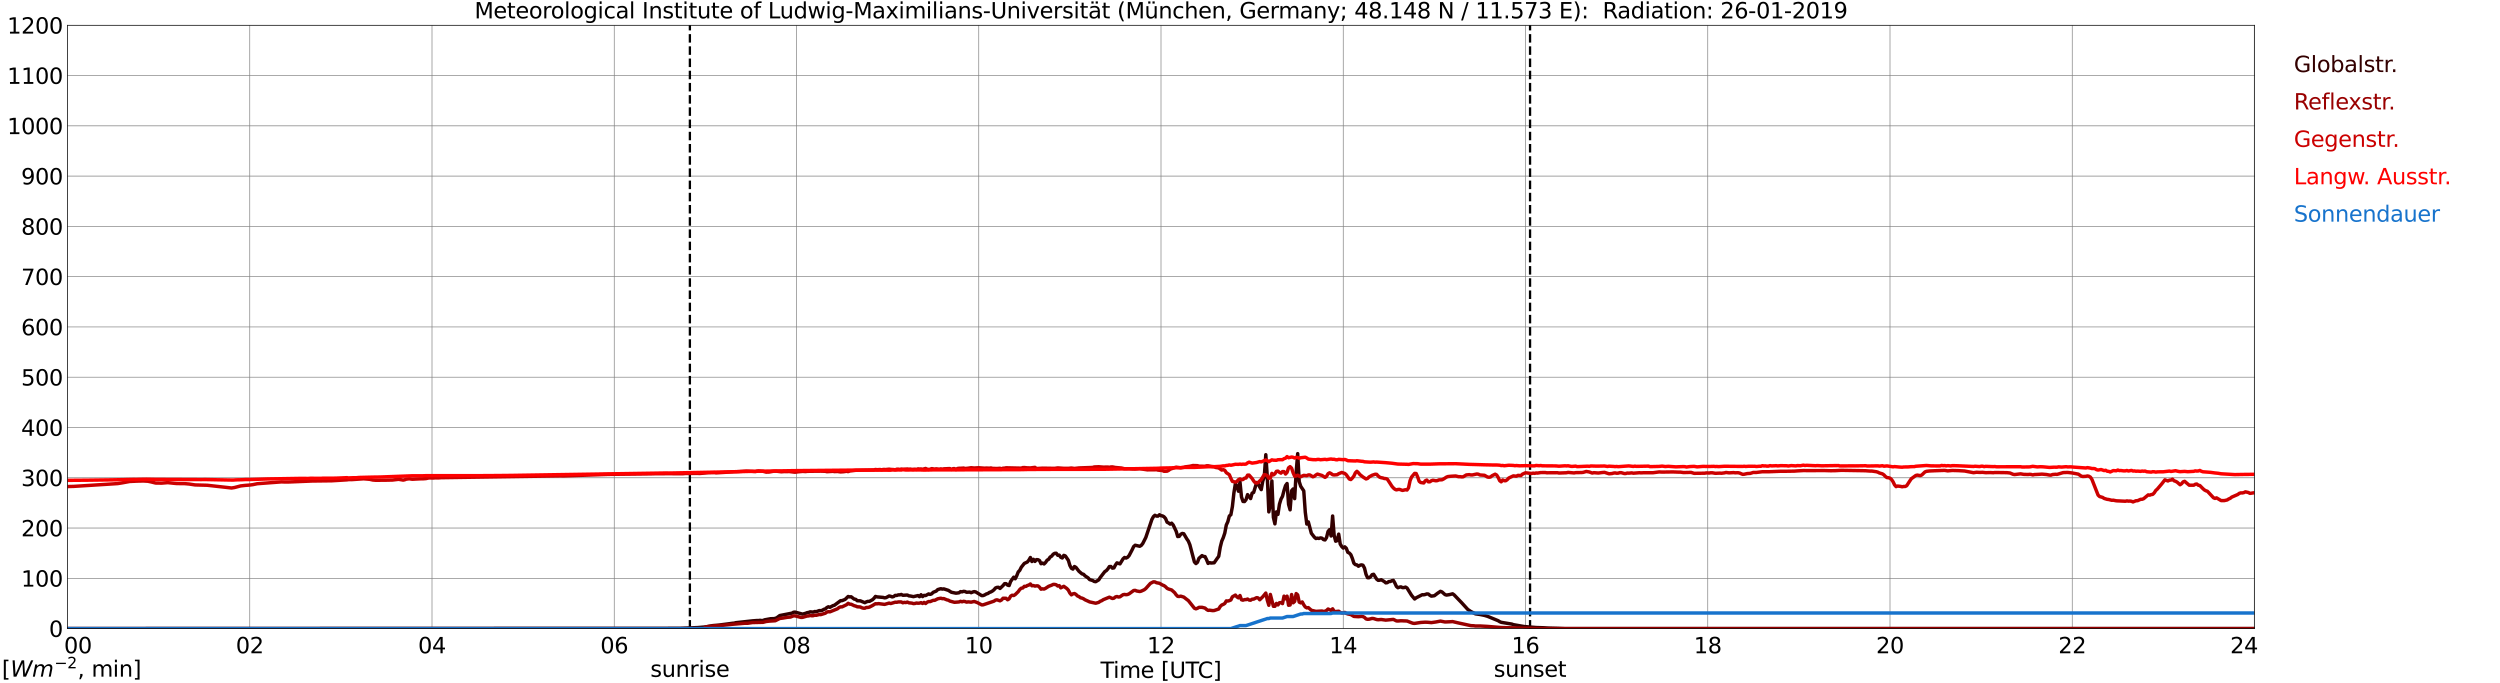 <?xml version="1.0" encoding="utf-8" standalone="no"?>
<!DOCTYPE svg PUBLIC "-//W3C//DTD SVG 1.1//EN"
  "http://www.w3.org/Graphics/SVG/1.1/DTD/svg11.dtd">
<svg xmlns:xlink="http://www.w3.org/1999/xlink" width="1085.4pt" height="296.64pt" viewBox="0 0 1085.4 296.64" xmlns="http://www.w3.org/2000/svg" version="1.1">
 <defs>
  <style type="text/css">*{stroke-linejoin: round; stroke-linecap: butt}</style>
 </defs>
 <g id="figure_1">
  <g id="patch_1">
   <path d="M 0 296.64 
L 1085.4 296.64 
L 1085.4 0 
L 0 0 
z
" style="fill: #ffffff"/>
  </g>
  <g id="axes_1">
   <g id="patch_2">
    <path d="M 29.306 272.909 
L 978.814 272.909 
L 978.814 10.976 
L 29.306 10.976 
z
" style="fill: #ffffff"/>
   </g>
   <g id="patch_3">
    <path d="M 978.814 272.909 
L 978.814 272.909 
L 978.814 10.976 
L 978.814 10.976 
z
" clip-path="url(#pec6ef27621)" style="fill: #d3d3d3; opacity: 0.25; stroke: #d3d3d3; stroke-linejoin: miter"/>
   </g>
   <g id="matplotlib.axis_1">
    <g id="xtick_1">
     <g id="line2d_1">
      <path d="M 29.306 272.909 
L 29.306 10.976 
" clip-path="url(#pec6ef27621)" style="fill: none; stroke: #808080; stroke-width: 0.3; stroke-linecap: square"/>
     </g>
     <g id="line2d_2"/>
     <g id="text_1">
      <!--    00 -->
      <g transform="translate(18.733 283.627) scale(0.095 -0.095)">
       <defs>
        <path id="DejaVuSans-20" transform="scale(0.016)"/>
        <path id="DejaVuSans-30" d="M 2034 4250 
Q 1547 4250 1301 3770 
Q 1056 3291 1056 2328 
Q 1056 1369 1301 889 
Q 1547 409 2034 409 
Q 2525 409 2770 889 
Q 3016 1369 3016 2328 
Q 3016 3291 2770 3770 
Q 2525 4250 2034 4250 
z
M 2034 4750 
Q 2819 4750 3233 4129 
Q 3647 3509 3647 2328 
Q 3647 1150 3233 529 
Q 2819 -91 2034 -91 
Q 1250 -91 836 529 
Q 422 1150 422 2328 
Q 422 3509 836 4129 
Q 1250 4750 2034 4750 
z
" transform="scale(0.016)"/>
       </defs>
       <use xlink:href="#DejaVuSans-20"/>
       <use xlink:href="#DejaVuSans-20" transform="translate(31.787 0)"/>
       <use xlink:href="#DejaVuSans-20" transform="translate(63.574 0)"/>
       <use xlink:href="#DejaVuSans-30" transform="translate(95.361 0)"/>
       <use xlink:href="#DejaVuSans-30" transform="translate(158.984 0)"/>
      </g>
     </g>
    </g>
    <g id="xtick_2">
     <g id="line2d_3">
      <path d="M 108.431 272.909 
L 108.431 10.976 
" clip-path="url(#pec6ef27621)" style="fill: none; stroke: #808080; stroke-width: 0.3; stroke-linecap: square"/>
     </g>
     <g id="line2d_4"/>
     <g id="text_2">
      <!-- 02 -->
      <g transform="translate(102.387 283.627) scale(0.095 -0.095)">
       <defs>
        <path id="DejaVuSans-32" d="M 1228 531 
L 3431 531 
L 3431 0 
L 469 0 
L 469 531 
Q 828 903 1448 1529 
Q 2069 2156 2228 2338 
Q 2531 2678 2651 2914 
Q 2772 3150 2772 3378 
Q 2772 3750 2511 3984 
Q 2250 4219 1831 4219 
Q 1534 4219 1204 4116 
Q 875 4013 500 3803 
L 500 4441 
Q 881 4594 1212 4672 
Q 1544 4750 1819 4750 
Q 2544 4750 2975 4387 
Q 3406 4025 3406 3419 
Q 3406 3131 3298 2873 
Q 3191 2616 2906 2266 
Q 2828 2175 2409 1742 
Q 1991 1309 1228 531 
z
" transform="scale(0.016)"/>
       </defs>
       <use xlink:href="#DejaVuSans-30"/>
       <use xlink:href="#DejaVuSans-32" transform="translate(63.623 0)"/>
      </g>
     </g>
    </g>
    <g id="xtick_3">
     <g id="line2d_5">
      <path d="M 187.557 272.909 
L 187.557 10.976 
" clip-path="url(#pec6ef27621)" style="fill: none; stroke: #808080; stroke-width: 0.3; stroke-linecap: square"/>
     </g>
     <g id="line2d_6"/>
     <g id="text_3">
      <!-- 04 -->
      <g transform="translate(181.513 283.627) scale(0.095 -0.095)">
       <defs>
        <path id="DejaVuSans-34" d="M 2419 4116 
L 825 1625 
L 2419 1625 
L 2419 4116 
z
M 2253 4666 
L 3047 4666 
L 3047 1625 
L 3713 1625 
L 3713 1100 
L 3047 1100 
L 3047 0 
L 2419 0 
L 2419 1100 
L 313 1100 
L 313 1709 
L 2253 4666 
z
" transform="scale(0.016)"/>
       </defs>
       <use xlink:href="#DejaVuSans-30"/>
       <use xlink:href="#DejaVuSans-34" transform="translate(63.623 0)"/>
      </g>
     </g>
    </g>
    <g id="xtick_4">
     <g id="line2d_7">
      <path d="M 266.683 272.909 
L 266.683 10.976 
" clip-path="url(#pec6ef27621)" style="fill: none; stroke: #808080; stroke-width: 0.3; stroke-linecap: square"/>
     </g>
     <g id="line2d_8"/>
     <g id="text_4">
      <!-- 06 -->
      <g transform="translate(260.638 283.627) scale(0.095 -0.095)">
       <defs>
        <path id="DejaVuSans-36" d="M 2113 2584 
Q 1688 2584 1439 2293 
Q 1191 2003 1191 1497 
Q 1191 994 1439 701 
Q 1688 409 2113 409 
Q 2538 409 2786 701 
Q 3034 994 3034 1497 
Q 3034 2003 2786 2293 
Q 2538 2584 2113 2584 
z
M 3366 4563 
L 3366 3988 
Q 3128 4100 2886 4159 
Q 2644 4219 2406 4219 
Q 1781 4219 1451 3797 
Q 1122 3375 1075 2522 
Q 1259 2794 1537 2939 
Q 1816 3084 2150 3084 
Q 2853 3084 3261 2657 
Q 3669 2231 3669 1497 
Q 3669 778 3244 343 
Q 2819 -91 2113 -91 
Q 1303 -91 875 529 
Q 447 1150 447 2328 
Q 447 3434 972 4092 
Q 1497 4750 2381 4750 
Q 2619 4750 2861 4703 
Q 3103 4656 3366 4563 
z
" transform="scale(0.016)"/>
       </defs>
       <use xlink:href="#DejaVuSans-30"/>
       <use xlink:href="#DejaVuSans-36" transform="translate(63.623 0)"/>
      </g>
     </g>
    </g>
    <g id="xtick_5">
     <g id="line2d_9">
      <path d="M 345.808 272.909 
L 345.808 10.976 
" clip-path="url(#pec6ef27621)" style="fill: none; stroke: #808080; stroke-width: 0.3; stroke-linecap: square"/>
     </g>
     <g id="line2d_10"/>
     <g id="text_5">
      <!-- 08 -->
      <g transform="translate(339.764 283.627) scale(0.095 -0.095)">
       <defs>
        <path id="DejaVuSans-38" d="M 2034 2216 
Q 1584 2216 1326 1975 
Q 1069 1734 1069 1313 
Q 1069 891 1326 650 
Q 1584 409 2034 409 
Q 2484 409 2743 651 
Q 3003 894 3003 1313 
Q 3003 1734 2745 1975 
Q 2488 2216 2034 2216 
z
M 1403 2484 
Q 997 2584 770 2862 
Q 544 3141 544 3541 
Q 544 4100 942 4425 
Q 1341 4750 2034 4750 
Q 2731 4750 3128 4425 
Q 3525 4100 3525 3541 
Q 3525 3141 3298 2862 
Q 3072 2584 2669 2484 
Q 3125 2378 3379 2068 
Q 3634 1759 3634 1313 
Q 3634 634 3220 271 
Q 2806 -91 2034 -91 
Q 1263 -91 848 271 
Q 434 634 434 1313 
Q 434 1759 690 2068 
Q 947 2378 1403 2484 
z
M 1172 3481 
Q 1172 3119 1398 2916 
Q 1625 2713 2034 2713 
Q 2441 2713 2670 2916 
Q 2900 3119 2900 3481 
Q 2900 3844 2670 4047 
Q 2441 4250 2034 4250 
Q 1625 4250 1398 4047 
Q 1172 3844 1172 3481 
z
" transform="scale(0.016)"/>
       </defs>
       <use xlink:href="#DejaVuSans-30"/>
       <use xlink:href="#DejaVuSans-38" transform="translate(63.623 0)"/>
      </g>
     </g>
    </g>
    <g id="xtick_6">
     <g id="line2d_11">
      <path d="M 424.934 272.909 
L 424.934 10.976 
" clip-path="url(#pec6ef27621)" style="fill: none; stroke: #808080; stroke-width: 0.3; stroke-linecap: square"/>
     </g>
     <g id="line2d_12"/>
     <g id="text_6">
      <!-- 10 -->
      <g transform="translate(418.89 283.627) scale(0.095 -0.095)">
       <defs>
        <path id="DejaVuSans-31" d="M 794 531 
L 1825 531 
L 1825 4091 
L 703 3866 
L 703 4441 
L 1819 4666 
L 2450 4666 
L 2450 531 
L 3481 531 
L 3481 0 
L 794 0 
L 794 531 
z
" transform="scale(0.016)"/>
       </defs>
       <use xlink:href="#DejaVuSans-31"/>
       <use xlink:href="#DejaVuSans-30" transform="translate(63.623 0)"/>
      </g>
     </g>
    </g>
    <g id="xtick_7">
     <g id="line2d_13">
      <path d="M 504.06 272.909 
L 504.06 10.976 
" clip-path="url(#pec6ef27621)" style="fill: none; stroke: #808080; stroke-width: 0.3; stroke-linecap: square"/>
     </g>
     <g id="line2d_14"/>
     <g id="text_7">
      <!-- 12 -->
      <g transform="translate(498.015 283.627) scale(0.095 -0.095)">
       <use xlink:href="#DejaVuSans-31"/>
       <use xlink:href="#DejaVuSans-32" transform="translate(63.623 0)"/>
      </g>
     </g>
    </g>
    <g id="xtick_8">
     <g id="line2d_15">
      <path d="M 583.185 272.909 
L 583.185 10.976 
" clip-path="url(#pec6ef27621)" style="fill: none; stroke: #808080; stroke-width: 0.3; stroke-linecap: square"/>
     </g>
     <g id="line2d_16"/>
     <g id="text_8">
      <!-- 14 -->
      <g transform="translate(577.141 283.627) scale(0.095 -0.095)">
       <use xlink:href="#DejaVuSans-31"/>
       <use xlink:href="#DejaVuSans-34" transform="translate(63.623 0)"/>
      </g>
     </g>
    </g>
    <g id="xtick_9">
     <g id="line2d_17">
      <path d="M 662.311 272.909 
L 662.311 10.976 
" clip-path="url(#pec6ef27621)" style="fill: none; stroke: #808080; stroke-width: 0.3; stroke-linecap: square"/>
     </g>
     <g id="line2d_18"/>
     <g id="text_9">
      <!-- 16 -->
      <g transform="translate(656.267 283.627) scale(0.095 -0.095)">
       <use xlink:href="#DejaVuSans-31"/>
       <use xlink:href="#DejaVuSans-36" transform="translate(63.623 0)"/>
      </g>
     </g>
    </g>
    <g id="xtick_10">
     <g id="line2d_19">
      <path d="M 741.437 272.909 
L 741.437 10.976 
" clip-path="url(#pec6ef27621)" style="fill: none; stroke: #808080; stroke-width: 0.3; stroke-linecap: square"/>
     </g>
     <g id="line2d_20"/>
     <g id="text_10">
      <!-- 18 -->
      <g transform="translate(735.392 283.627) scale(0.095 -0.095)">
       <use xlink:href="#DejaVuSans-31"/>
       <use xlink:href="#DejaVuSans-38" transform="translate(63.623 0)"/>
      </g>
     </g>
    </g>
    <g id="xtick_11">
     <g id="line2d_21">
      <path d="M 820.562 272.909 
L 820.562 10.976 
" clip-path="url(#pec6ef27621)" style="fill: none; stroke: #808080; stroke-width: 0.3; stroke-linecap: square"/>
     </g>
     <g id="line2d_22"/>
     <g id="text_11">
      <!-- 20 -->
      <g transform="translate(814.518 283.627) scale(0.095 -0.095)">
       <use xlink:href="#DejaVuSans-32"/>
       <use xlink:href="#DejaVuSans-30" transform="translate(63.623 0)"/>
      </g>
     </g>
    </g>
    <g id="xtick_12">
     <g id="line2d_23">
      <path d="M 899.688 272.909 
L 899.688 10.976 
" clip-path="url(#pec6ef27621)" style="fill: none; stroke: #808080; stroke-width: 0.3; stroke-linecap: square"/>
     </g>
     <g id="line2d_24"/>
     <g id="text_12">
      <!-- 22 -->
      <g transform="translate(893.644 283.627) scale(0.095 -0.095)">
       <use xlink:href="#DejaVuSans-32"/>
       <use xlink:href="#DejaVuSans-32" transform="translate(63.623 0)"/>
      </g>
     </g>
    </g>
    <g id="xtick_13">
     <g id="line2d_25">
      <path d="M 978.814 272.909 
L 978.814 10.976 
" clip-path="url(#pec6ef27621)" style="fill: none; stroke: #808080; stroke-width: 0.3; stroke-linecap: square"/>
     </g>
     <g id="line2d_26"/>
     <g id="text_13">
      <!-- 24    -->
      <g transform="translate(968.241 283.627) scale(0.095 -0.095)">
       <use xlink:href="#DejaVuSans-32"/>
       <use xlink:href="#DejaVuSans-34" transform="translate(63.623 0)"/>
       <use xlink:href="#DejaVuSans-20" transform="translate(127.246 0)"/>
       <use xlink:href="#DejaVuSans-20" transform="translate(159.033 0)"/>
       <use xlink:href="#DejaVuSans-20" transform="translate(190.82 0)"/>
      </g>
     </g>
    </g>
    <g id="text_14">
     <!-- Time [UTC] -->
     <g transform="translate(477.806 294.322) scale(0.095 -0.095)">
      <defs>
       <path id="DejaVuSans-54" d="M -19 4666 
L 3928 4666 
L 3928 4134 
L 2272 4134 
L 2272 0 
L 1638 0 
L 1638 4134 
L -19 4134 
L -19 4666 
z
" transform="scale(0.016)"/>
       <path id="DejaVuSans-69" d="M 603 3500 
L 1178 3500 
L 1178 0 
L 603 0 
L 603 3500 
z
M 603 4863 
L 1178 4863 
L 1178 4134 
L 603 4134 
L 603 4863 
z
" transform="scale(0.016)"/>
       <path id="DejaVuSans-6d" d="M 3328 2828 
Q 3544 3216 3844 3400 
Q 4144 3584 4550 3584 
Q 5097 3584 5394 3201 
Q 5691 2819 5691 2113 
L 5691 0 
L 5113 0 
L 5113 2094 
Q 5113 2597 4934 2840 
Q 4756 3084 4391 3084 
Q 3944 3084 3684 2787 
Q 3425 2491 3425 1978 
L 3425 0 
L 2847 0 
L 2847 2094 
Q 2847 2600 2669 2842 
Q 2491 3084 2119 3084 
Q 1678 3084 1418 2786 
Q 1159 2488 1159 1978 
L 1159 0 
L 581 0 
L 581 3500 
L 1159 3500 
L 1159 2956 
Q 1356 3278 1631 3431 
Q 1906 3584 2284 3584 
Q 2666 3584 2933 3390 
Q 3200 3197 3328 2828 
z
" transform="scale(0.016)"/>
       <path id="DejaVuSans-65" d="M 3597 1894 
L 3597 1613 
L 953 1613 
Q 991 1019 1311 708 
Q 1631 397 2203 397 
Q 2534 397 2845 478 
Q 3156 559 3463 722 
L 3463 178 
Q 3153 47 2828 -22 
Q 2503 -91 2169 -91 
Q 1331 -91 842 396 
Q 353 884 353 1716 
Q 353 2575 817 3079 
Q 1281 3584 2069 3584 
Q 2775 3584 3186 3129 
Q 3597 2675 3597 1894 
z
M 3022 2063 
Q 3016 2534 2758 2815 
Q 2500 3097 2075 3097 
Q 1594 3097 1305 2825 
Q 1016 2553 972 2059 
L 3022 2063 
z
" transform="scale(0.016)"/>
       <path id="DejaVuSans-5b" d="M 550 4863 
L 1875 4863 
L 1875 4416 
L 1125 4416 
L 1125 -397 
L 1875 -397 
L 1875 -844 
L 550 -844 
L 550 4863 
z
" transform="scale(0.016)"/>
       <path id="DejaVuSans-55" d="M 556 4666 
L 1191 4666 
L 1191 1831 
Q 1191 1081 1462 751 
Q 1734 422 2344 422 
Q 2950 422 3222 751 
Q 3494 1081 3494 1831 
L 3494 4666 
L 4128 4666 
L 4128 1753 
Q 4128 841 3676 375 
Q 3225 -91 2344 -91 
Q 1459 -91 1007 375 
Q 556 841 556 1753 
L 556 4666 
z
" transform="scale(0.016)"/>
       <path id="DejaVuSans-43" d="M 4122 4306 
L 4122 3641 
Q 3803 3938 3442 4084 
Q 3081 4231 2675 4231 
Q 1875 4231 1450 3742 
Q 1025 3253 1025 2328 
Q 1025 1406 1450 917 
Q 1875 428 2675 428 
Q 3081 428 3442 575 
Q 3803 722 4122 1019 
L 4122 359 
Q 3791 134 3420 21 
Q 3050 -91 2638 -91 
Q 1578 -91 968 557 
Q 359 1206 359 2328 
Q 359 3453 968 4101 
Q 1578 4750 2638 4750 
Q 3056 4750 3426 4639 
Q 3797 4528 4122 4306 
z
" transform="scale(0.016)"/>
       <path id="DejaVuSans-5d" d="M 1947 4863 
L 1947 -844 
L 622 -844 
L 622 -397 
L 1369 -397 
L 1369 4416 
L 622 4416 
L 622 4863 
L 1947 4863 
z
" transform="scale(0.016)"/>
      </defs>
      <use xlink:href="#DejaVuSans-54"/>
      <use xlink:href="#DejaVuSans-69" transform="translate(57.959 0)"/>
      <use xlink:href="#DejaVuSans-6d" transform="translate(85.742 0)"/>
      <use xlink:href="#DejaVuSans-65" transform="translate(183.154 0)"/>
      <use xlink:href="#DejaVuSans-20" transform="translate(244.678 0)"/>
      <use xlink:href="#DejaVuSans-5b" transform="translate(276.465 0)"/>
      <use xlink:href="#DejaVuSans-55" transform="translate(315.479 0)"/>
      <use xlink:href="#DejaVuSans-54" transform="translate(388.672 0)"/>
      <use xlink:href="#DejaVuSans-43" transform="translate(443.881 0)"/>
      <use xlink:href="#DejaVuSans-5d" transform="translate(513.705 0)"/>
     </g>
    </g>
   </g>
   <g id="matplotlib.axis_2">
    <g id="ytick_1">
     <g id="line2d_27">
      <path d="M 29.306 272.909 
L 978.814 272.909 
" clip-path="url(#pec6ef27621)" style="fill: none; stroke: #808080; stroke-width: 0.3; stroke-linecap: square"/>
     </g>
     <g id="line2d_28"/>
     <g id="text_15">
      <!-- 0 -->
      <g transform="translate(21.261 276.518) scale(0.095 -0.095)">
       <use xlink:href="#DejaVuSans-30"/>
      </g>
     </g>
    </g>
    <g id="ytick_2">
     <g id="line2d_29">
      <path d="M 29.306 251.081 
L 978.814 251.081 
" clip-path="url(#pec6ef27621)" style="fill: none; stroke: #808080; stroke-width: 0.3; stroke-linecap: square"/>
     </g>
     <g id="line2d_30"/>
     <g id="text_16">
      <!-- 100 -->
      <g transform="translate(9.173 254.69) scale(0.095 -0.095)">
       <use xlink:href="#DejaVuSans-31"/>
       <use xlink:href="#DejaVuSans-30" transform="translate(63.623 0)"/>
       <use xlink:href="#DejaVuSans-30" transform="translate(127.246 0)"/>
      </g>
     </g>
    </g>
    <g id="ytick_3">
     <g id="line2d_31">
      <path d="M 29.306 229.253 
L 978.814 229.253 
" clip-path="url(#pec6ef27621)" style="fill: none; stroke: #808080; stroke-width: 0.3; stroke-linecap: square"/>
     </g>
     <g id="line2d_32"/>
     <g id="text_17">
      <!-- 200 -->
      <g transform="translate(9.173 232.863) scale(0.095 -0.095)">
       <use xlink:href="#DejaVuSans-32"/>
       <use xlink:href="#DejaVuSans-30" transform="translate(63.623 0)"/>
       <use xlink:href="#DejaVuSans-30" transform="translate(127.246 0)"/>
      </g>
     </g>
    </g>
    <g id="ytick_4">
     <g id="line2d_33">
      <path d="M 29.306 207.426 
L 978.814 207.426 
" clip-path="url(#pec6ef27621)" style="fill: none; stroke: #808080; stroke-width: 0.3; stroke-linecap: square"/>
     </g>
     <g id="line2d_34"/>
     <g id="text_18">
      <!-- 300 -->
      <g transform="translate(9.173 211.035) scale(0.095 -0.095)">
       <defs>
        <path id="DejaVuSans-33" d="M 2597 2516 
Q 3050 2419 3304 2112 
Q 3559 1806 3559 1356 
Q 3559 666 3084 287 
Q 2609 -91 1734 -91 
Q 1441 -91 1130 -33 
Q 819 25 488 141 
L 488 750 
Q 750 597 1062 519 
Q 1375 441 1716 441 
Q 2309 441 2620 675 
Q 2931 909 2931 1356 
Q 2931 1769 2642 2001 
Q 2353 2234 1838 2234 
L 1294 2234 
L 1294 2753 
L 1863 2753 
Q 2328 2753 2575 2939 
Q 2822 3125 2822 3475 
Q 2822 3834 2567 4026 
Q 2313 4219 1838 4219 
Q 1578 4219 1281 4162 
Q 984 4106 628 3988 
L 628 4550 
Q 988 4650 1302 4700 
Q 1616 4750 1894 4750 
Q 2613 4750 3031 4423 
Q 3450 4097 3450 3541 
Q 3450 3153 3228 2886 
Q 3006 2619 2597 2516 
z
" transform="scale(0.016)"/>
       </defs>
       <use xlink:href="#DejaVuSans-33"/>
       <use xlink:href="#DejaVuSans-30" transform="translate(63.623 0)"/>
       <use xlink:href="#DejaVuSans-30" transform="translate(127.246 0)"/>
      </g>
     </g>
    </g>
    <g id="ytick_5">
     <g id="line2d_35">
      <path d="M 29.306 185.598 
L 978.814 185.598 
" clip-path="url(#pec6ef27621)" style="fill: none; stroke: #808080; stroke-width: 0.3; stroke-linecap: square"/>
     </g>
     <g id="line2d_36"/>
     <g id="text_19">
      <!-- 400 -->
      <g transform="translate(9.173 189.207) scale(0.095 -0.095)">
       <use xlink:href="#DejaVuSans-34"/>
       <use xlink:href="#DejaVuSans-30" transform="translate(63.623 0)"/>
       <use xlink:href="#DejaVuSans-30" transform="translate(127.246 0)"/>
      </g>
     </g>
    </g>
    <g id="ytick_6">
     <g id="line2d_37">
      <path d="M 29.306 163.77 
L 978.814 163.77 
" clip-path="url(#pec6ef27621)" style="fill: none; stroke: #808080; stroke-width: 0.3; stroke-linecap: square"/>
     </g>
     <g id="line2d_38"/>
     <g id="text_20">
      <!-- 500 -->
      <g transform="translate(9.173 167.379) scale(0.095 -0.095)">
       <defs>
        <path id="DejaVuSans-35" d="M 691 4666 
L 3169 4666 
L 3169 4134 
L 1269 4134 
L 1269 2991 
Q 1406 3038 1543 3061 
Q 1681 3084 1819 3084 
Q 2600 3084 3056 2656 
Q 3513 2228 3513 1497 
Q 3513 744 3044 326 
Q 2575 -91 1722 -91 
Q 1428 -91 1123 -41 
Q 819 9 494 109 
L 494 744 
Q 775 591 1075 516 
Q 1375 441 1709 441 
Q 2250 441 2565 725 
Q 2881 1009 2881 1497 
Q 2881 1984 2565 2268 
Q 2250 2553 1709 2553 
Q 1456 2553 1204 2497 
Q 953 2441 691 2322 
L 691 4666 
z
" transform="scale(0.016)"/>
       </defs>
       <use xlink:href="#DejaVuSans-35"/>
       <use xlink:href="#DejaVuSans-30" transform="translate(63.623 0)"/>
       <use xlink:href="#DejaVuSans-30" transform="translate(127.246 0)"/>
      </g>
     </g>
    </g>
    <g id="ytick_7">
     <g id="line2d_39">
      <path d="M 29.306 141.942 
L 978.814 141.942 
" clip-path="url(#pec6ef27621)" style="fill: none; stroke: #808080; stroke-width: 0.3; stroke-linecap: square"/>
     </g>
     <g id="line2d_40"/>
     <g id="text_21">
      <!-- 600 -->
      <g transform="translate(9.173 145.551) scale(0.095 -0.095)">
       <use xlink:href="#DejaVuSans-36"/>
       <use xlink:href="#DejaVuSans-30" transform="translate(63.623 0)"/>
       <use xlink:href="#DejaVuSans-30" transform="translate(127.246 0)"/>
      </g>
     </g>
    </g>
    <g id="ytick_8">
     <g id="line2d_41">
      <path d="M 29.306 120.114 
L 978.814 120.114 
" clip-path="url(#pec6ef27621)" style="fill: none; stroke: #808080; stroke-width: 0.3; stroke-linecap: square"/>
     </g>
     <g id="line2d_42"/>
     <g id="text_22">
      <!-- 700 -->
      <g transform="translate(9.173 123.724) scale(0.095 -0.095)">
       <defs>
        <path id="DejaVuSans-37" d="M 525 4666 
L 3525 4666 
L 3525 4397 
L 1831 0 
L 1172 0 
L 2766 4134 
L 525 4134 
L 525 4666 
z
" transform="scale(0.016)"/>
       </defs>
       <use xlink:href="#DejaVuSans-37"/>
       <use xlink:href="#DejaVuSans-30" transform="translate(63.623 0)"/>
       <use xlink:href="#DejaVuSans-30" transform="translate(127.246 0)"/>
      </g>
     </g>
    </g>
    <g id="ytick_9">
     <g id="line2d_43">
      <path d="M 29.306 98.287 
L 978.814 98.287 
" clip-path="url(#pec6ef27621)" style="fill: none; stroke: #808080; stroke-width: 0.3; stroke-linecap: square"/>
     </g>
     <g id="line2d_44"/>
     <g id="text_23">
      <!-- 800 -->
      <g transform="translate(9.173 101.896) scale(0.095 -0.095)">
       <use xlink:href="#DejaVuSans-38"/>
       <use xlink:href="#DejaVuSans-30" transform="translate(63.623 0)"/>
       <use xlink:href="#DejaVuSans-30" transform="translate(127.246 0)"/>
      </g>
     </g>
    </g>
    <g id="ytick_10">
     <g id="line2d_45">
      <path d="M 29.306 76.459 
L 978.814 76.459 
" clip-path="url(#pec6ef27621)" style="fill: none; stroke: #808080; stroke-width: 0.3; stroke-linecap: square"/>
     </g>
     <g id="line2d_46"/>
     <g id="text_24">
      <!-- 900 -->
      <g transform="translate(9.173 80.068) scale(0.095 -0.095)">
       <defs>
        <path id="DejaVuSans-39" d="M 703 97 
L 703 672 
Q 941 559 1184 500 
Q 1428 441 1663 441 
Q 2288 441 2617 861 
Q 2947 1281 2994 2138 
Q 2813 1869 2534 1725 
Q 2256 1581 1919 1581 
Q 1219 1581 811 2004 
Q 403 2428 403 3163 
Q 403 3881 828 4315 
Q 1253 4750 1959 4750 
Q 2769 4750 3195 4129 
Q 3622 3509 3622 2328 
Q 3622 1225 3098 567 
Q 2575 -91 1691 -91 
Q 1453 -91 1209 -44 
Q 966 3 703 97 
z
M 1959 2075 
Q 2384 2075 2632 2365 
Q 2881 2656 2881 3163 
Q 2881 3666 2632 3958 
Q 2384 4250 1959 4250 
Q 1534 4250 1286 3958 
Q 1038 3666 1038 3163 
Q 1038 2656 1286 2365 
Q 1534 2075 1959 2075 
z
" transform="scale(0.016)"/>
       </defs>
       <use xlink:href="#DejaVuSans-39"/>
       <use xlink:href="#DejaVuSans-30" transform="translate(63.623 0)"/>
       <use xlink:href="#DejaVuSans-30" transform="translate(127.246 0)"/>
      </g>
     </g>
    </g>
    <g id="ytick_11">
     <g id="line2d_47">
      <path d="M 29.306 54.631 
L 978.814 54.631 
" clip-path="url(#pec6ef27621)" style="fill: none; stroke: #808080; stroke-width: 0.3; stroke-linecap: square"/>
     </g>
     <g id="line2d_48"/>
     <g id="text_25">
      <!-- 1000 -->
      <g transform="translate(3.128 58.24) scale(0.095 -0.095)">
       <use xlink:href="#DejaVuSans-31"/>
       <use xlink:href="#DejaVuSans-30" transform="translate(63.623 0)"/>
       <use xlink:href="#DejaVuSans-30" transform="translate(127.246 0)"/>
       <use xlink:href="#DejaVuSans-30" transform="translate(190.869 0)"/>
      </g>
     </g>
    </g>
    <g id="ytick_12">
     <g id="line2d_49">
      <path d="M 29.306 32.803 
L 978.814 32.803 
" clip-path="url(#pec6ef27621)" style="fill: none; stroke: #808080; stroke-width: 0.3; stroke-linecap: square"/>
     </g>
     <g id="line2d_50"/>
     <g id="text_26">
      <!-- 1100 -->
      <g transform="translate(3.128 36.413) scale(0.095 -0.095)">
       <use xlink:href="#DejaVuSans-31"/>
       <use xlink:href="#DejaVuSans-31" transform="translate(63.623 0)"/>
       <use xlink:href="#DejaVuSans-30" transform="translate(127.246 0)"/>
       <use xlink:href="#DejaVuSans-30" transform="translate(190.869 0)"/>
      </g>
     </g>
    </g>
    <g id="ytick_13">
     <g id="line2d_51">
      <path d="M 29.306 10.976 
L 978.814 10.976 
" clip-path="url(#pec6ef27621)" style="fill: none; stroke: #808080; stroke-width: 0.3; stroke-linecap: square"/>
     </g>
     <g id="line2d_52"/>
     <g id="text_27">
      <!-- 1200 -->
      <g transform="translate(3.128 14.585) scale(0.095 -0.095)">
       <use xlink:href="#DejaVuSans-31"/>
       <use xlink:href="#DejaVuSans-32" transform="translate(63.623 0)"/>
       <use xlink:href="#DejaVuSans-30" transform="translate(127.246 0)"/>
       <use xlink:href="#DejaVuSans-30" transform="translate(190.869 0)"/>
      </g>
     </g>
    </g>
   </g>
   <g id="line2d_53">
    <path d="M 299.52 272.909 
L 299.52 10.976 
" clip-path="url(#pec6ef27621)" style="fill: none; stroke-dasharray: 3.7,1.6; stroke-dashoffset: 0; stroke: #000000"/>
   </g>
   <g id="line2d_54">
    <path d="M 664.289 272.909 
L 664.289 10.976 
" clip-path="url(#pec6ef27621)" style="fill: none; stroke-dasharray: 3.7,1.6; stroke-dashoffset: 0; stroke: #000000"/>
   </g>
   <g id="line2d_55">
    <path d="M 29.306 272.909 
L 295.036 272.806 
L 302.949 272.468 
L 306.246 272.193 
L 309.543 271.601 
L 312.18 271.39 
L 313.499 271.2 
L 316.136 270.861 
L 318.114 270.586 
L 318.774 270.545 
L 319.433 270.353 
L 326.686 269.55 
L 328.665 269.401 
L 329.324 269.423 
L 329.983 269.316 
L 330.643 269.423 
L 331.302 269.381 
L 331.961 269.106 
L 334.599 268.62 
L 335.918 268.598 
L 336.577 268.471 
L 337.236 268.218 
L 338.555 267.244 
L 343.83 266.208 
L 344.49 265.828 
L 345.149 265.743 
L 348.446 266.631 
L 349.765 266.271 
L 350.424 265.996 
L 351.083 265.891 
L 351.743 265.636 
L 353.062 265.765 
L 353.721 265.49 
L 354.38 265.572 
L 355.699 265.088 
L 356.359 265.129 
L 357.018 264.959 
L 357.677 264.557 
L 358.337 264.368 
L 358.996 263.776 
L 359.655 263.438 
L 360.315 263.669 
L 361.634 262.951 
L 362.293 262.761 
L 364.93 260.792 
L 365.59 260.773 
L 366.909 260.244 
L 368.227 258.974 
L 368.887 259.144 
L 369.546 259.101 
L 370.865 260.116 
L 371.524 260.201 
L 372.184 260.814 
L 373.502 260.858 
L 375.481 261.661 
L 376.14 261.301 
L 376.799 261.089 
L 377.459 261.089 
L 378.777 260.391 
L 379.437 259.777 
L 380.096 258.952 
L 380.756 259.144 
L 383.393 259.376 
L 384.053 259.565 
L 384.712 259.461 
L 386.031 258.743 
L 386.69 258.889 
L 387.349 259.164 
L 388.009 258.974 
L 388.668 258.487 
L 389.328 258.531 
L 389.987 258.275 
L 390.646 258.275 
L 391.306 258.086 
L 391.965 258.446 
L 393.943 258.339 
L 394.603 258.699 
L 395.262 258.762 
L 396.581 259.037 
L 398.559 258.572 
L 399.218 259.059 
L 399.878 258.212 
L 400.537 259.015 
L 401.196 258.487 
L 401.856 258.572 
L 403.175 257.854 
L 403.834 258.064 
L 404.493 257.811 
L 405.153 257.156 
L 406.471 256.627 
L 407.131 255.97 
L 408.45 255.591 
L 409.109 255.759 
L 409.768 255.674 
L 411.746 256.309 
L 413.065 257.134 
L 415.043 257.536 
L 416.362 257.367 
L 417.022 256.859 
L 417.681 256.966 
L 418.34 256.732 
L 419 256.817 
L 419.659 257.134 
L 420.978 257.049 
L 421.637 257.324 
L 422.297 257.029 
L 422.956 256.859 
L 423.615 256.985 
L 426.253 258.614 
L 426.912 258.55 
L 427.572 258.275 
L 428.231 257.874 
L 428.89 257.684 
L 429.55 257.219 
L 430.209 256.985 
L 430.869 256.606 
L 431.528 256.077 
L 432.187 255.294 
L 432.847 255.019 
L 433.506 254.977 
L 434.165 255.484 
L 435.484 254.216 
L 436.144 253.412 
L 436.803 253.412 
L 437.462 254.045 
L 438.122 254.216 
L 438.781 252.439 
L 440.1 250.599 
L 440.759 251.275 
L 441.419 249.985 
L 442.078 248.313 
L 442.737 247.617 
L 443.397 246.283 
L 444.716 244.613 
L 446.034 244 
L 446.694 243.195 
L 447.353 242.053 
L 448.012 243.788 
L 448.672 242.837 
L 449.331 243.745 
L 449.991 242.963 
L 450.65 243.005 
L 451.309 243.343 
L 451.969 244.74 
L 452.628 244.465 
L 453.287 244.845 
L 453.947 244.19 
L 454.606 243.216 
L 455.266 242.837 
L 455.925 241.863 
L 456.584 241.462 
L 457.244 240.636 
L 457.903 240.235 
L 458.563 240.191 
L 459.222 241.08 
L 459.881 241.016 
L 460.541 241.948 
L 461.2 242.243 
L 461.859 241.123 
L 462.519 241.355 
L 463.838 243.28 
L 464.497 245.502 
L 465.156 246.729 
L 465.816 247.067 
L 466.475 245.967 
L 467.134 246.347 
L 468.453 248.038 
L 469.772 249.16 
L 470.431 249.33 
L 471.091 250.027 
L 472.409 250.896 
L 473.069 251.635 
L 474.388 252.037 
L 475.047 252.439 
L 475.706 252.543 
L 477.025 251.762 
L 477.685 250.725 
L 479.663 248.167 
L 480.322 247.744 
L 480.981 247.004 
L 481.641 245.989 
L 482.3 245.945 
L 482.96 246.665 
L 483.619 246.558 
L 484.278 245.31 
L 484.938 244.38 
L 486.256 244.803 
L 487.575 242.645 
L 488.235 242.031 
L 488.894 242.287 
L 489.553 241.948 
L 490.213 241.208 
L 491.532 238.689 
L 492.191 237.295 
L 492.85 236.723 
L 494.828 237.168 
L 495.488 236.786 
L 496.147 235.961 
L 497.466 233.339 
L 500.103 225.514 
L 500.763 224.307 
L 501.422 223.716 
L 502.082 224.054 
L 502.741 224.076 
L 503.4 223.482 
L 504.06 223.905 
L 504.719 223.991 
L 505.379 224.37 
L 506.038 225.132 
L 506.697 226.719 
L 507.357 227.057 
L 508.016 227.544 
L 508.675 227.143 
L 509.335 227.904 
L 510.654 230.674 
L 511.313 232.938 
L 511.972 232.875 
L 512.632 231.964 
L 513.291 231.604 
L 513.95 231.731 
L 515.269 233.975 
L 515.929 234.926 
L 516.588 236.511 
L 517.907 241.503 
L 518.566 243.978 
L 519.226 244.677 
L 519.885 244.127 
L 520.544 242.391 
L 521.863 241.228 
L 522.522 241.588 
L 523.182 241.651 
L 523.841 242.985 
L 524.501 244.613 
L 525.16 244.275 
L 525.819 244.443 
L 527.138 244.338 
L 528.457 242.435 
L 529.116 241.547 
L 529.776 237.591 
L 530.435 234.946 
L 531.094 233.425 
L 531.754 231.436 
L 532.413 227.946 
L 533.073 226.507 
L 533.732 224.012 
L 534.391 223.482 
L 535.051 219.95 
L 535.71 214.007 
L 536.369 209.883 
L 537.029 211.173 
L 537.688 213.267 
L 538.348 209.248 
L 539.007 215.783 
L 539.666 217.709 
L 540.326 217.75 
L 540.985 216.905 
L 541.644 214.747 
L 542.963 216.46 
L 543.623 214.092 
L 544.282 213.795 
L 545.601 209.482 
L 546.26 210.01 
L 546.919 211.448 
L 547.579 212.568 
L 548.238 208.888 
L 548.898 207.048 
L 549.557 197.424 
L 550.216 207.092 
L 550.876 222.236 
L 551.535 219.147 
L 552.195 208.805 
L 552.854 224.626 
L 553.513 227.437 
L 554.173 222.236 
L 554.832 223.314 
L 555.491 218.894 
L 556.151 216.715 
L 556.81 215.467 
L 557.47 212.928 
L 558.129 210.835 
L 558.788 209.925 
L 559.448 218.977 
L 560.107 221.347 
L 560.766 213.035 
L 561.426 212.293 
L 562.085 216.482 
L 562.745 204.996 
L 563.404 196.959 
L 564.063 209.1 
L 564.723 211.132 
L 566.042 213.118 
L 566.701 222.362 
L 567.36 227.522 
L 568.02 226.592 
L 569.338 231.521 
L 570.657 233.232 
L 571.317 233.804 
L 571.976 233.636 
L 572.635 233.783 
L 573.295 233.529 
L 573.954 233.656 
L 574.613 234.269 
L 575.273 234.418 
L 575.932 233.381 
L 576.592 230.738 
L 577.251 229.956 
L 577.91 232.704 
L 578.57 224.032 
L 579.229 232.429 
L 579.889 234.968 
L 580.548 234.715 
L 581.207 231.901 
L 581.867 236.195 
L 582.526 237.273 
L 583.185 237.949 
L 583.845 237.421 
L 584.504 238.035 
L 585.164 239.79 
L 585.823 240.108 
L 586.482 240.826 
L 587.142 242.455 
L 587.801 244.528 
L 588.46 245.142 
L 589.12 245.246 
L 589.779 245.84 
L 590.439 245.417 
L 591.098 245.227 
L 591.757 245.417 
L 592.417 246.665 
L 593.076 249.372 
L 593.736 250.81 
L 594.395 250.852 
L 595.054 250.409 
L 595.714 249.499 
L 596.373 249.33 
L 597.692 251.446 
L 598.351 251.952 
L 599.011 251.91 
L 599.67 251.699 
L 600.989 252.48 
L 601.648 253.052 
L 602.307 252.967 
L 602.967 252.48 
L 603.626 252.48 
L 604.286 252.122 
L 604.945 251.993 
L 605.604 253.137 
L 606.264 254.595 
L 606.923 255.167 
L 607.582 254.914 
L 608.242 254.787 
L 608.901 255.126 
L 609.561 255.104 
L 610.22 254.892 
L 610.879 255.294 
L 612.858 258.487 
L 614.176 260.052 
L 614.836 259.546 
L 617.473 258.212 
L 618.133 258.234 
L 618.792 258.107 
L 619.451 257.854 
L 620.111 257.896 
L 620.77 258.446 
L 621.429 258.826 
L 622.748 258.636 
L 624.067 257.621 
L 625.386 256.732 
L 626.045 256.985 
L 627.364 258.149 
L 628.023 258.361 
L 629.342 258.149 
L 630.661 257.811 
L 631.32 258.275 
L 634.617 261.702 
L 637.255 264.601 
L 638.573 265.49 
L 640.552 266.505 
L 642.53 266.78 
L 644.508 267.181 
L 645.827 267.583 
L 650.442 269.486 
L 651.102 269.91 
L 651.761 270.185 
L 655.058 270.735 
L 656.377 270.946 
L 657.036 271.2 
L 661.652 272.003 
L 666.927 272.448 
L 670.224 272.553 
L 672.202 272.68 
L 676.158 272.787 
L 679.455 272.909 
L 978.154 272.909 
L 978.154 272.909 
" clip-path="url(#pec6ef27621)" style="fill: none; stroke: #330000; stroke-width: 1.5; stroke-linecap: square"/>
   </g>
   <g id="line2d_56">
    <path d="M 29.306 272.909 
L 305.586 272.909 
L 306.246 272.217 
L 307.564 272.005 
L 308.883 271.879 
L 310.202 271.708 
L 313.499 271.497 
L 316.136 271.243 
L 318.114 271.032 
L 323.39 270.589 
L 324.708 270.589 
L 326.686 270.292 
L 328.665 270.248 
L 331.302 270.185 
L 332.621 269.827 
L 333.94 269.678 
L 336.577 269.508 
L 338.555 268.515 
L 339.874 268.345 
L 341.852 268.006 
L 343.171 267.902 
L 344.49 267.393 
L 345.149 267.373 
L 347.787 268.07 
L 348.446 268.028 
L 350.424 267.456 
L 351.083 267.415 
L 351.743 267.203 
L 352.402 267.33 
L 353.062 267.31 
L 353.721 267.076 
L 354.38 267.14 
L 355.699 266.801 
L 356.359 266.843 
L 358.337 266.23 
L 358.996 265.723 
L 359.655 265.575 
L 360.315 265.638 
L 363.612 264.306 
L 364.271 263.756 
L 364.93 263.481 
L 365.59 263.481 
L 367.568 262.53 
L 368.227 261.936 
L 368.887 262.296 
L 369.546 262.338 
L 370.865 262.973 
L 371.524 263.143 
L 372.184 263.438 
L 373.502 263.523 
L 374.162 263.861 
L 374.821 264.051 
L 375.481 264.073 
L 376.14 263.735 
L 376.799 263.735 
L 377.459 263.586 
L 378.777 262.91 
L 380.096 262.106 
L 380.756 262.17 
L 381.415 262.063 
L 384.053 262.403 
L 386.031 261.831 
L 386.69 262.043 
L 388.668 261.449 
L 389.328 261.493 
L 389.987 261.344 
L 391.306 261.344 
L 391.965 261.705 
L 392.624 261.515 
L 393.284 261.619 
L 393.943 261.386 
L 394.603 261.724 
L 395.921 261.853 
L 396.581 262.063 
L 397.24 261.999 
L 397.899 261.809 
L 398.559 261.895 
L 399.218 261.853 
L 399.878 261.641 
L 400.537 261.999 
L 401.196 261.556 
L 401.856 262.021 
L 402.515 261.471 
L 403.175 261.155 
L 403.834 261.196 
L 405.153 260.646 
L 405.812 260.646 
L 407.131 259.969 
L 408.45 259.716 
L 409.109 259.928 
L 409.768 259.884 
L 411.087 260.434 
L 411.746 260.583 
L 412.406 260.965 
L 414.384 261.493 
L 416.362 261.344 
L 417.022 261.069 
L 417.681 261.281 
L 418.34 261.069 
L 419 261.174 
L 419.659 261.43 
L 420.318 261.303 
L 421.637 261.43 
L 422.956 261.133 
L 424.275 261.598 
L 426.253 262.634 
L 426.912 262.571 
L 431.528 261.006 
L 432.187 260.561 
L 432.847 260.415 
L 434.165 260.858 
L 434.825 260.478 
L 435.484 259.738 
L 436.803 259.758 
L 437.462 260.393 
L 438.122 259.991 
L 438.781 258.828 
L 439.44 258.426 
L 440.1 258.553 
L 440.759 258.151 
L 442.078 256.861 
L 442.737 255.951 
L 443.397 255.359 
L 444.056 255.274 
L 444.716 254.556 
L 445.375 254.619 
L 446.034 254.196 
L 446.694 254.006 
L 447.353 253.539 
L 448.012 254.322 
L 448.672 254.218 
L 449.331 254.471 
L 449.991 254.344 
L 450.65 254.364 
L 451.309 254.914 
L 451.969 255.802 
L 452.628 255.634 
L 453.287 255.761 
L 453.947 255.423 
L 455.266 254.556 
L 456.584 254.069 
L 457.244 253.731 
L 457.903 253.731 
L 458.563 253.877 
L 459.222 254.427 
L 459.881 254.259 
L 460.541 255.211 
L 461.859 254.556 
L 463.178 255.508 
L 463.838 256.226 
L 464.497 257.494 
L 465.156 258.256 
L 465.816 257.832 
L 466.475 257.686 
L 467.134 258.066 
L 467.794 258.743 
L 468.453 259.018 
L 469.113 259.526 
L 469.772 259.675 
L 470.431 259.969 
L 471.091 260.415 
L 472.409 261.006 
L 473.069 261.323 
L 475.706 261.895 
L 477.025 261.515 
L 477.685 261.048 
L 478.344 260.794 
L 479.003 260.351 
L 481.641 259.271 
L 482.96 259.843 
L 483.619 259.716 
L 484.278 259.166 
L 484.938 258.976 
L 485.597 259.208 
L 486.256 259.103 
L 487.575 258.193 
L 488.235 258.088 
L 488.894 258.193 
L 489.553 258.107 
L 490.213 257.813 
L 492.191 256.374 
L 492.85 256.311 
L 493.51 256.586 
L 494.828 256.817 
L 495.488 256.649 
L 496.807 256.036 
L 497.466 255.508 
L 499.444 253.286 
L 500.763 252.609 
L 501.422 252.65 
L 502.082 252.989 
L 503.4 253.244 
L 504.719 254.006 
L 505.379 254.259 
L 506.038 254.746 
L 506.697 255.423 
L 507.357 255.739 
L 508.675 256.141 
L 509.994 257.326 
L 510.654 258.256 
L 511.313 258.913 
L 511.972 258.976 
L 512.632 258.828 
L 513.95 259.229 
L 515.269 260.266 
L 515.929 260.753 
L 518.566 264.073 
L 519.226 264.326 
L 519.885 264.095 
L 520.544 263.693 
L 521.863 263.671 
L 523.182 264.01 
L 523.841 264.601 
L 524.501 265.003 
L 525.16 264.92 
L 526.479 265.11 
L 527.138 265.066 
L 529.116 264.411 
L 529.776 263.311 
L 530.435 262.676 
L 531.094 262.403 
L 531.754 261.999 
L 532.413 260.88 
L 533.073 260.943 
L 533.732 260.773 
L 534.391 260.478 
L 535.051 259.103 
L 536.369 258.363 
L 537.029 259.166 
L 537.688 259.568 
L 538.348 258.553 
L 539.007 260.393 
L 539.666 260.583 
L 540.326 260.329 
L 540.985 260.329 
L 541.644 260.076 
L 542.304 260.519 
L 542.963 260.583 
L 543.623 260.14 
L 544.282 260.118 
L 545.601 259.463 
L 546.26 259.609 
L 546.919 260.393 
L 548.238 259.103 
L 549.557 257.494 
L 550.216 260.604 
L 550.876 262.783 
L 551.535 258.088 
L 552.854 263.226 
L 553.513 263.226 
L 554.173 261.98 
L 554.832 262.634 
L 555.491 261.683 
L 556.151 261.619 
L 556.81 262.063 
L 557.47 258.828 
L 558.129 259.991 
L 558.788 258.828 
L 559.448 262.783 
L 560.107 262.656 
L 560.766 258.129 
L 561.426 261.705 
L 562.085 261.133 
L 562.745 257.706 
L 563.404 258.278 
L 564.063 261.43 
L 564.723 261.746 
L 565.382 261.344 
L 566.042 262.593 
L 566.701 263.523 
L 567.36 263.924 
L 568.02 263.798 
L 569.338 264.961 
L 571.317 265.426 
L 573.954 265.278 
L 574.613 265.47 
L 575.273 265.363 
L 575.932 265.046 
L 576.592 264.411 
L 577.91 265.003 
L 578.57 264.326 
L 579.229 265.404 
L 579.889 265.511 
L 581.207 265.363 
L 581.867 265.872 
L 582.526 266.083 
L 583.185 266.103 
L 583.845 265.891 
L 584.504 266.315 
L 585.164 266.548 
L 586.482 266.823 
L 587.801 267.626 
L 589.779 267.753 
L 591.098 267.605 
L 591.757 267.712 
L 592.417 268.05 
L 593.076 268.705 
L 593.736 268.875 
L 594.395 268.831 
L 595.714 268.493 
L 596.373 268.556 
L 597.692 268.98 
L 598.351 269.065 
L 599.67 268.958 
L 601.648 269.233 
L 604.945 268.917 
L 606.264 269.571 
L 606.923 269.615 
L 608.242 269.508 
L 610.879 269.615 
L 612.858 270.396 
L 613.517 270.608 
L 614.176 270.652 
L 616.814 270.248 
L 618.792 270.121 
L 620.111 270.185 
L 621.429 270.313 
L 623.408 270.038 
L 625.386 269.656 
L 627.364 270.038 
L 629.342 269.953 
L 630.661 269.868 
L 633.298 270.482 
L 638.573 271.623 
L 639.892 271.686 
L 640.552 271.793 
L 642.53 271.772 
L 645.827 271.961 
L 651.761 272.448 
L 668.905 272.909 
L 978.154 272.909 
L 978.154 272.909 
" clip-path="url(#pec6ef27621)" style="fill: none; stroke: #990000; stroke-width: 1.5; stroke-linecap: square"/>
   </g>
   <g id="line2d_57">
    <path d="M 29.306 211.237 
L 31.943 211.171 
L 34.581 211.007 
L 39.856 210.673 
L 51.065 209.96 
L 53.043 209.641 
L 56.34 209.034 
L 59.637 208.886 
L 62.275 208.829 
L 64.253 208.945 
L 65.572 209.222 
L 67.55 209.715 
L 70.187 209.761 
L 72.825 209.538 
L 75.462 209.82 
L 76.781 209.94 
L 80.078 209.966 
L 82.056 210.137 
L 84.694 210.536 
L 89.969 210.68 
L 98.541 211.638 
L 100.519 211.87 
L 101.838 211.66 
L 104.475 210.964 
L 106.453 210.739 
L 108.431 210.586 
L 109.75 210.416 
L 111.728 210.008 
L 122.278 209.211 
L 123.597 209.272 
L 125.575 209.253 
L 135.466 208.844 
L 144.038 208.737 
L 150.632 208.338 
L 151.291 208.238 
L 152.61 208.24 
L 157.885 207.877 
L 160.523 208.1 
L 161.841 208.408 
L 163.16 208.521 
L 167.776 208.475 
L 170.413 208.414 
L 173.051 208.091 
L 175.029 208.436 
L 175.688 208.307 
L 176.348 208.037 
L 177.666 207.869 
L 178.985 208.072 
L 182.282 207.895 
L 183.601 207.886 
L 184.92 207.788 
L 186.238 207.489 
L 188.216 207.543 
L 188.876 207.456 
L 190.195 207.489 
L 191.513 207.397 
L 242.945 206.614 
L 244.923 206.627 
L 264.045 205.965 
L 268.661 205.898 
L 275.914 205.812 
L 282.508 205.736 
L 284.486 205.684 
L 287.783 205.692 
L 289.102 205.647 
L 296.355 205.69 
L 297.674 205.561 
L 302.949 205.533 
L 303.608 205.579 
L 307.564 205.256 
L 310.202 205.193 
L 310.861 205.306 
L 313.499 205.147 
L 317.455 204.898 
L 318.774 204.8 
L 320.093 204.765 
L 324.049 204.505 
L 326.686 204.653 
L 328.005 204.765 
L 328.665 204.52 
L 329.324 204.437 
L 331.302 204.61 
L 332.621 204.981 
L 333.94 204.939 
L 335.918 204.568 
L 337.236 204.581 
L 339.215 204.835 
L 340.533 204.734 
L 341.852 204.765 
L 342.512 204.699 
L 345.149 205.029 
L 346.468 204.843 
L 347.787 204.721 
L 348.446 204.649 
L 349.765 204.743 
L 350.424 204.632 
L 352.402 204.603 
L 356.359 204.56 
L 358.337 204.616 
L 358.996 204.797 
L 361.634 204.625 
L 362.293 204.749 
L 363.612 204.697 
L 364.93 204.896 
L 366.249 204.808 
L 367.568 204.597 
L 368.227 204.769 
L 368.887 204.503 
L 371.524 204.18 
L 375.481 204.095 
L 379.437 204.016 
L 380.096 203.822 
L 380.756 203.931 
L 382.074 203.841 
L 382.734 203.994 
L 383.393 203.833 
L 384.712 203.837 
L 386.031 203.693 
L 386.69 203.796 
L 388.009 203.87 
L 388.668 203.988 
L 389.328 203.717 
L 389.987 203.691 
L 390.646 203.826 
L 391.306 203.643 
L 391.965 203.717 
L 393.284 203.662 
L 393.943 203.625 
L 394.603 203.715 
L 395.262 203.656 
L 395.921 203.793 
L 397.24 203.702 
L 397.899 203.806 
L 398.559 203.562 
L 399.218 203.641 
L 399.878 203.601 
L 400.537 203.743 
L 401.856 203.39 
L 402.515 203.7 
L 403.175 203.809 
L 403.834 203.734 
L 404.493 203.453 
L 405.812 203.671 
L 406.471 203.538 
L 407.79 203.715 
L 408.45 203.558 
L 409.109 203.689 
L 409.768 203.551 
L 412.406 203.429 
L 413.065 203.811 
L 413.725 203.488 
L 414.384 203.429 
L 415.043 203.861 
L 415.703 203.398 
L 416.362 203.309 
L 417.681 203.276 
L 418.34 203.204 
L 419 203.4 
L 420.318 203.272 
L 421.637 203.062 
L 422.956 203.189 
L 424.934 203.073 
L 427.572 203.272 
L 428.231 203.204 
L 429.55 203.272 
L 430.209 203.158 
L 430.869 203.337 
L 432.847 203.405 
L 434.165 203.304 
L 434.825 203.549 
L 435.484 203.263 
L 436.144 203.248 
L 436.803 203.093 
L 443.397 203.252 
L 444.056 203.008 
L 444.716 202.988 
L 446.034 203.117 
L 447.353 203.156 
L 449.331 202.907 
L 449.991 203.42 
L 452.628 203.254 
L 457.903 203.339 
L 459.222 203.141 
L 461.859 203.331 
L 463.838 203.339 
L 465.156 203.197 
L 466.475 203.385 
L 468.453 203.154 
L 474.388 202.946 
L 475.047 202.728 
L 477.025 202.637 
L 479.003 202.805 
L 480.981 202.77 
L 481.641 202.885 
L 482.3 202.733 
L 482.96 202.704 
L 484.278 202.964 
L 486.916 203.197 
L 488.235 203.525 
L 490.213 203.492 
L 491.532 203.619 
L 492.85 203.651 
L 494.828 203.497 
L 498.125 203.99 
L 500.103 203.961 
L 501.422 203.968 
L 502.082 203.918 
L 502.741 204.108 
L 504.719 204.304 
L 505.379 204.621 
L 506.697 204.566 
L 507.357 204.236 
L 508.016 203.715 
L 509.994 203.008 
L 510.654 202.831 
L 512.632 203.115 
L 513.95 202.927 
L 514.61 202.685 
L 516.588 202.431 
L 517.907 202.113 
L 519.885 202.167 
L 520.544 202.385 
L 523.182 202.438 
L 523.841 202.233 
L 524.501 202.224 
L 525.819 202.477 
L 527.138 202.641 
L 527.797 202.955 
L 529.116 203.16 
L 530.435 204.092 
L 531.094 203.9 
L 531.754 204.202 
L 532.413 205.217 
L 533.732 206.101 
L 534.391 207.694 
L 535.051 208.988 
L 536.369 209.311 
L 537.029 209.017 
L 537.688 208.266 
L 538.348 207.938 
L 539.007 208.29 
L 539.666 208.187 
L 540.326 207.602 
L 540.985 207.535 
L 541.644 206.299 
L 542.304 206.269 
L 543.623 207.759 
L 544.282 208.798 
L 544.941 209.567 
L 545.601 209.737 
L 546.26 209.48 
L 547.579 208.174 
L 548.898 206.055 
L 549.557 206.151 
L 550.216 206.596 
L 550.876 207.587 
L 551.535 207.576 
L 552.195 205.524 
L 552.854 206.186 
L 553.513 205.692 
L 554.173 204.64 
L 554.832 204.54 
L 555.491 205.075 
L 556.151 205.422 
L 556.81 204.741 
L 557.47 204.763 
L 558.129 205.804 
L 558.788 205.092 
L 559.448 203.093 
L 560.107 202.606 
L 560.766 203.256 
L 561.426 205.269 
L 562.085 206.751 
L 562.745 206.659 
L 563.404 206.31 
L 564.063 206.731 
L 564.723 206.963 
L 566.042 206.382 
L 567.36 206.522 
L 568.02 206.199 
L 568.679 206.201 
L 569.998 207.004 
L 570.657 206.76 
L 571.317 206.214 
L 571.976 205.832 
L 573.954 206.424 
L 575.273 207.247 
L 575.932 206.795 
L 576.592 205.666 
L 577.251 205.271 
L 577.91 205.607 
L 578.57 206.111 
L 579.229 206.214 
L 580.548 206.109 
L 581.207 205.662 
L 582.526 205.129 
L 583.845 205.544 
L 584.504 206.116 
L 585.823 207.997 
L 586.482 208.198 
L 587.142 207.55 
L 587.801 206.69 
L 588.46 205.28 
L 589.12 204.623 
L 589.779 205.251 
L 590.439 206.053 
L 591.757 207.1 
L 593.076 207.941 
L 593.736 207.72 
L 594.395 207.072 
L 595.714 206.338 
L 597.032 205.9 
L 597.692 205.93 
L 598.351 206.648 
L 599.011 207.183 
L 599.67 207.406 
L 600.329 207.511 
L 600.989 207.753 
L 601.648 207.79 
L 602.307 208.019 
L 603.626 210.025 
L 604.286 211.079 
L 604.945 211.843 
L 605.604 212.407 
L 606.264 212.695 
L 606.923 212.516 
L 607.582 212.459 
L 608.901 212.926 
L 610.22 212.618 
L 610.879 212.743 
L 611.539 211.763 
L 612.198 208.668 
L 612.858 207.092 
L 614.176 205.527 
L 614.836 205.585 
L 615.495 207.072 
L 616.154 208.982 
L 616.814 209.484 
L 618.133 209.683 
L 618.792 208.742 
L 619.451 208.417 
L 620.111 209.183 
L 620.77 209.191 
L 621.429 208.733 
L 622.089 208.502 
L 623.408 208.737 
L 624.067 208.654 
L 624.726 208.351 
L 626.045 208.303 
L 626.705 207.98 
L 628.023 207.126 
L 628.683 206.893 
L 630.001 206.764 
L 631.98 206.646 
L 633.298 206.967 
L 633.958 206.954 
L 634.617 207.052 
L 635.276 206.998 
L 636.595 206.197 
L 637.914 206.07 
L 638.573 206.197 
L 639.233 206.197 
L 641.211 205.786 
L 641.87 205.889 
L 642.53 206.212 
L 644.508 206.349 
L 645.827 207.113 
L 646.486 207.196 
L 647.145 207.078 
L 647.805 206.535 
L 649.123 205.871 
L 649.783 206.236 
L 650.442 207.279 
L 651.102 208.696 
L 651.761 209.189 
L 652.42 208.384 
L 653.08 208.702 
L 653.739 208.72 
L 654.399 208.231 
L 655.058 207.528 
L 657.036 206.6 
L 658.355 206.764 
L 659.014 206.382 
L 660.333 206.472 
L 660.992 205.854 
L 662.311 205.262 
L 664.289 205.494 
L 664.949 205.551 
L 665.608 205.413 
L 666.267 205.509 
L 666.927 205.341 
L 667.586 205.389 
L 668.905 205.171 
L 670.883 205.158 
L 671.542 205.262 
L 676.158 205.227 
L 676.817 205.369 
L 680.114 205.249 
L 680.774 205.096 
L 683.411 205.33 
L 684.071 205.201 
L 686.708 205.155 
L 687.368 205.081 
L 688.686 204.688 
L 690.005 204.907 
L 691.324 205.391 
L 691.983 205.212 
L 693.961 205.372 
L 695.28 205.186 
L 696.599 205.068 
L 698.577 205.703 
L 699.896 205.579 
L 700.555 205.387 
L 701.215 205.313 
L 701.874 205.459 
L 702.533 205.426 
L 703.193 205.221 
L 703.852 205.201 
L 705.171 205.583 
L 705.83 205.583 
L 706.49 205.378 
L 707.149 205.43 
L 708.468 205.302 
L 709.127 205.448 
L 711.765 205.238 
L 712.424 205.297 
L 713.743 205.238 
L 717.699 205.238 
L 720.337 204.891 
L 721.655 204.961 
L 726.271 204.889 
L 728.909 204.99 
L 729.568 204.976 
L 730.887 205.166 
L 734.184 205.088 
L 735.502 205.5 
L 740.118 205.441 
L 740.777 205.319 
L 742.096 205.361 
L 742.756 205.256 
L 743.415 205.265 
L 744.734 205.494 
L 746.712 205.406 
L 747.371 205.468 
L 748.69 205.302 
L 749.349 205.123 
L 750.668 205.295 
L 752.646 205.184 
L 753.306 205.269 
L 754.624 205.238 
L 755.284 205.387 
L 756.602 205.952 
L 757.262 205.895 
L 758.581 205.601 
L 759.899 205.524 
L 761.218 205.112 
L 762.537 205.121 
L 765.174 204.802 
L 767.812 204.817 
L 773.087 204.601 
L 775.065 204.605 
L 779.021 204.544 
L 780.34 204.442 
L 782.978 204.293 
L 784.956 204.315 
L 792.209 204.293 
L 794.847 204.372 
L 796.825 204.337 
L 799.462 204.193 
L 808.694 204.35 
L 810.012 204.383 
L 811.99 204.529 
L 812.65 204.509 
L 814.628 204.804 
L 815.287 204.998 
L 815.947 205.345 
L 817.265 205.727 
L 817.925 206.175 
L 818.584 206.886 
L 819.244 207.356 
L 819.903 207.408 
L 820.562 207.607 
L 821.222 208.174 
L 821.881 209.152 
L 822.541 210.505 
L 823.2 211.272 
L 823.859 211.023 
L 825.178 211.173 
L 825.837 211.346 
L 826.497 211.206 
L 827.156 211.221 
L 827.816 210.868 
L 829.134 208.844 
L 829.794 207.864 
L 831.772 206.426 
L 832.431 206.275 
L 833.75 206.504 
L 834.409 206.175 
L 835.728 204.904 
L 836.388 204.632 
L 837.706 204.481 
L 839.684 204.389 
L 844.3 204.217 
L 845.619 204.439 
L 847.597 204.254 
L 850.235 204.326 
L 851.553 204.411 
L 852.872 204.477 
L 856.828 205.23 
L 858.147 205.027 
L 859.466 205.11 
L 860.785 205.064 
L 862.103 205.219 
L 864.082 205.164 
L 865.4 205.238 
L 866.06 205.142 
L 868.038 205.166 
L 871.335 205.214 
L 872.653 205.354 
L 873.972 205.919 
L 874.632 206.039 
L 877.269 205.723 
L 878.588 205.948 
L 880.566 206.002 
L 881.225 205.922 
L 881.885 205.998 
L 882.544 206.203 
L 883.204 206.029 
L 885.182 205.939 
L 886.5 205.843 
L 888.479 206.011 
L 889.797 206.258 
L 890.457 206.286 
L 891.116 206.022 
L 892.435 205.911 
L 893.094 205.967 
L 895.732 205.184 
L 897.71 205.116 
L 899.688 205.345 
L 902.326 205.852 
L 903.644 206.744 
L 904.304 206.878 
L 905.622 206.799 
L 906.282 206.635 
L 906.941 206.782 
L 907.601 207.183 
L 908.26 208.211 
L 910.898 214.947 
L 911.557 215.574 
L 912.876 215.954 
L 913.535 216.395 
L 914.854 216.794 
L 915.513 216.864 
L 916.832 217.204 
L 917.491 217.167 
L 918.81 217.429 
L 920.788 217.521 
L 922.766 217.619 
L 923.426 217.468 
L 924.085 217.573 
L 924.745 217.534 
L 925.404 217.637 
L 926.063 217.918 
L 927.382 217.392 
L 928.041 217.386 
L 929.36 216.79 
L 930.02 216.759 
L 930.679 216.515 
L 932.657 214.86 
L 933.316 214.991 
L 933.976 214.723 
L 934.635 214.642 
L 935.295 213.956 
L 935.954 212.935 
L 936.613 212.348 
L 938.592 210.021 
L 939.91 208.331 
L 941.229 208.82 
L 941.888 208.473 
L 942.548 208.432 
L 943.207 208.056 
L 943.867 208.735 
L 944.526 208.958 
L 945.185 209.309 
L 946.504 210.449 
L 947.163 209.997 
L 947.823 209.202 
L 948.482 208.969 
L 950.46 210.647 
L 952.438 210.667 
L 953.098 210.248 
L 953.757 210.143 
L 954.417 210.676 
L 955.076 210.785 
L 956.395 212.123 
L 957.054 212.703 
L 957.714 213.07 
L 958.373 213.284 
L 961.01 216.109 
L 961.67 216.384 
L 962.329 216.152 
L 964.307 217.331 
L 965.626 217.353 
L 966.945 217.062 
L 967.604 216.635 
L 968.264 216.357 
L 968.923 215.829 
L 971.561 214.685 
L 972.22 214.188 
L 972.879 213.991 
L 973.539 214.007 
L 974.198 213.867 
L 974.857 213.533 
L 976.176 213.832 
L 976.836 214.212 
L 978.154 214.013 
L 978.154 214.013 
" clip-path="url(#pec6ef27621)" style="fill: none; stroke: #cc0000; stroke-width: 1.5; stroke-linecap: square"/>
   </g>
   <g id="line2d_58">
    <path d="M 29.306 208.552 
L 31.943 208.526 
L 37.878 208.478 
L 48.428 208.338 
L 53.703 208.238 
L 55.022 208.198 
L 58.319 208.131 
L 58.978 208.161 
L 60.297 208.111 
L 63.594 208.056 
L 67.55 208.128 
L 68.869 208.139 
L 73.484 208.152 
L 87.331 208.214 
L 89.309 208.198 
L 98.541 208.382 
L 101.178 208.432 
L 102.497 208.336 
L 105.135 208.275 
L 106.453 208.2 
L 108.431 208.196 
L 116.344 207.934 
L 130.85 207.692 
L 132.829 207.703 
L 133.488 207.742 
L 134.807 207.644 
L 139.422 207.685 
L 140.082 207.609 
L 141.4 207.615 
L 144.038 207.618 
L 146.016 207.583 
L 147.994 207.502 
L 150.632 207.386 
L 151.291 207.498 
L 152.61 207.436 
L 153.929 207.397 
L 154.588 207.417 
L 155.907 207.29 
L 161.841 207.14 
L 165.138 207.094 
L 178.985 206.57 
L 181.623 206.568 
L 182.941 206.583 
L 184.92 206.517 
L 210.635 206.498 
L 216.57 206.454 
L 221.845 206.4 
L 289.102 205.35 
L 290.42 205.374 
L 320.752 204.776 
L 324.049 204.695 
L 325.368 204.662 
L 329.324 204.586 
L 343.83 204.348 
L 345.808 204.324 
L 370.206 204.101 
L 386.69 204.134 
L 387.349 203.994 
L 389.328 204.055 
L 390.646 204.016 
L 391.306 204.066 
L 391.965 203.907 
L 393.284 204.064 
L 395.262 204.038 
L 396.581 204.047 
L 399.218 204.02 
L 401.196 204.095 
L 405.812 203.99 
L 410.428 204.014 
L 412.406 204.001 
L 415.043 204.009 
L 419.659 203.981 
L 426.253 203.959 
L 444.056 203.896 
L 445.375 203.844 
L 448.672 203.83 
L 450.65 203.8 
L 460.541 203.769 
L 463.838 203.763 
L 471.091 203.769 
L 475.047 203.743 
L 479.663 203.734 
L 502.741 203.304 
L 504.06 203.213 
L 512.632 203.032 
L 513.291 202.944 
L 514.61 202.94 
L 518.566 202.933 
L 519.885 202.866 
L 521.204 202.818 
L 524.501 202.645 
L 526.479 202.637 
L 529.776 202.466 
L 531.094 202.252 
L 531.754 202.276 
L 532.413 202.086 
L 533.073 202.038 
L 533.732 201.849 
L 534.391 202.004 
L 536.369 201.569 
L 537.688 201.604 
L 538.348 201.488 
L 539.007 201.606 
L 539.666 201.504 
L 540.326 201.554 
L 540.985 201.484 
L 541.644 200.969 
L 542.304 200.641 
L 543.623 201.076 
L 545.601 200.79 
L 546.919 200.401 
L 547.579 200.539 
L 549.557 199.701 
L 550.216 199.995 
L 550.876 200.438 
L 552.195 199.644 
L 552.854 199.797 
L 554.173 199.84 
L 554.832 199.592 
L 556.151 199.563 
L 556.81 199.6 
L 557.47 199.135 
L 558.129 198.93 
L 558.788 198.238 
L 559.448 198.736 
L 560.766 198.413 
L 561.426 198.544 
L 562.085 198.86 
L 562.745 198.559 
L 563.404 198.653 
L 564.063 198.948 
L 564.723 198.736 
L 566.701 198.502 
L 567.36 198.843 
L 568.02 199.325 
L 569.998 199.559 
L 571.317 199.594 
L 571.976 199.465 
L 572.635 199.456 
L 573.295 199.607 
L 575.273 199.421 
L 575.932 199.561 
L 577.251 199.349 
L 577.91 199.282 
L 578.57 199.406 
L 579.229 199.382 
L 579.889 199.581 
L 580.548 199.637 
L 581.207 199.423 
L 583.185 199.581 
L 583.845 199.474 
L 584.504 199.685 
L 585.164 200.017 
L 588.46 200.139 
L 589.12 200.032 
L 591.098 200.273 
L 591.757 200.312 
L 592.417 200.506 
L 594.395 200.622 
L 595.054 200.659 
L 596.373 200.55 
L 597.032 200.655 
L 597.692 200.602 
L 601.648 200.875 
L 604.286 201.117 
L 606.923 201.475 
L 610.879 201.576 
L 611.539 201.632 
L 613.517 201.277 
L 615.495 201.318 
L 616.814 201.508 
L 620.77 201.515 
L 624.726 201.37 
L 628.023 201.351 
L 631.98 201.318 
L 637.914 201.608 
L 640.552 201.68 
L 644.508 201.803 
L 648.464 201.888 
L 649.783 201.879 
L 651.102 201.969 
L 651.761 202.126 
L 652.42 202.08 
L 653.08 202.209 
L 655.058 201.986 
L 657.036 202.073 
L 657.695 202.189 
L 658.355 202.113 
L 659.674 202.228 
L 662.311 202.174 
L 664.289 202.215 
L 665.608 202.263 
L 666.267 202.252 
L 666.927 202.082 
L 668.246 202.198 
L 668.905 202.104 
L 669.564 202.235 
L 675.499 202.281 
L 676.817 202.407 
L 679.455 202.228 
L 680.114 202.289 
L 680.774 202.22 
L 682.092 202.479 
L 682.752 202.484 
L 684.071 202.368 
L 684.73 202.595 
L 689.346 202.388 
L 690.005 202.475 
L 690.664 202.305 
L 693.302 202.39 
L 696.599 202.318 
L 697.918 202.527 
L 698.577 202.403 
L 700.555 202.51 
L 701.215 202.584 
L 701.874 202.519 
L 702.533 202.612 
L 707.149 202.279 
L 709.127 202.508 
L 709.786 202.377 
L 710.446 202.482 
L 715.721 202.372 
L 716.38 202.597 
L 720.337 202.501 
L 721.655 202.359 
L 722.974 202.556 
L 724.293 202.455 
L 727.59 202.691 
L 730.887 202.564 
L 731.546 202.61 
L 732.205 202.77 
L 733.524 202.575 
L 735.502 202.475 
L 736.821 202.7 
L 739.459 202.479 
L 740.777 202.527 
L 742.096 202.527 
L 744.074 202.468 
L 744.734 202.554 
L 745.393 202.516 
L 746.052 202.595 
L 748.69 202.427 
L 756.602 202.506 
L 757.262 202.425 
L 757.921 202.521 
L 759.24 202.423 
L 761.218 202.447 
L 761.878 202.436 
L 762.537 202.538 
L 763.856 202.425 
L 764.515 202.44 
L 765.174 202.178 
L 765.834 202.305 
L 766.493 202.27 
L 767.153 202.39 
L 767.812 202.364 
L 768.471 202.158 
L 769.131 202.268 
L 770.449 202.222 
L 771.109 202.176 
L 771.768 202.281 
L 773.087 202.167 
L 775.725 202.215 
L 776.384 202.32 
L 777.703 202.143 
L 779.681 202.27 
L 780.34 202.134 
L 781.659 202.2 
L 782.978 201.947 
L 783.637 202.104 
L 784.296 202.014 
L 788.253 202.2 
L 788.912 202.128 
L 790.89 202.235 
L 798.143 202.126 
L 798.803 202.303 
L 804.078 202.257 
L 805.397 202.274 
L 810.012 202.204 
L 810.672 202.329 
L 815.287 202.248 
L 815.947 202.361 
L 817.265 202.196 
L 817.925 202.41 
L 819.244 202.279 
L 821.881 202.68 
L 822.541 202.573 
L 824.519 202.759 
L 825.837 202.844 
L 826.497 202.746 
L 828.475 202.713 
L 829.794 202.599 
L 831.112 202.593 
L 831.772 202.429 
L 836.388 202.093 
L 838.366 202.257 
L 841.003 202.287 
L 842.322 202.292 
L 842.981 202.067 
L 843.641 202.196 
L 844.3 202.124 
L 844.959 202.276 
L 845.619 202.154 
L 846.938 202.292 
L 847.597 202.161 
L 849.575 202.202 
L 856.828 202.523 
L 857.488 202.42 
L 859.466 202.571 
L 860.125 202.412 
L 860.785 202.399 
L 861.444 202.606 
L 862.103 202.468 
L 865.4 202.595 
L 866.06 202.543 
L 866.719 202.658 
L 877.269 202.634 
L 877.929 202.763 
L 881.225 202.706 
L 882.544 202.46 
L 884.522 202.719 
L 885.841 202.628 
L 887.16 202.687 
L 889.797 202.938 
L 891.775 202.824 
L 893.094 202.837 
L 893.754 202.689 
L 895.072 202.791 
L 897.051 202.617 
L 897.71 202.726 
L 899.029 202.678 
L 900.347 202.805 
L 905.622 203.182 
L 906.282 203.018 
L 907.601 203.248 
L 908.26 203.431 
L 908.919 203.403 
L 909.579 203.503 
L 910.238 203.92 
L 910.898 204.075 
L 912.216 203.854 
L 913.535 204.317 
L 914.194 204.175 
L 914.854 204.59 
L 915.513 204.64 
L 916.173 204.913 
L 917.491 204.309 
L 918.81 204.4 
L 919.469 204.064 
L 920.129 204.322 
L 920.788 204.282 
L 922.107 204.448 
L 922.766 204.42 
L 923.426 204.269 
L 924.085 204.503 
L 925.404 204.228 
L 926.063 204.507 
L 926.723 204.45 
L 927.382 204.594 
L 928.041 204.527 
L 929.36 204.649 
L 930.02 204.514 
L 930.679 204.586 
L 931.338 204.514 
L 931.998 204.806 
L 933.976 204.97 
L 934.635 204.787 
L 935.295 204.819 
L 935.954 204.981 
L 936.613 204.859 
L 939.251 204.826 
L 941.888 204.518 
L 942.548 204.688 
L 944.526 204.367 
L 945.845 204.684 
L 946.504 204.78 
L 948.482 204.653 
L 949.801 204.795 
L 952.438 204.64 
L 953.098 204.431 
L 953.757 204.518 
L 954.417 204.479 
L 955.076 204.247 
L 955.735 204.601 
L 956.395 204.824 
L 959.692 205.072 
L 961.67 205.341 
L 962.989 205.472 
L 964.307 205.697 
L 970.242 206.048 
L 972.879 205.998 
L 974.198 205.978 
L 978.154 205.933 
L 978.154 205.933 
" clip-path="url(#pec6ef27621)" style="fill: none; stroke: #ff0000; stroke-width: 1.5; stroke-linecap: square"/>
   </g>
   <g id="line2d_59">
    <path d="M 29.306 272.909 
L 534.391 272.909 
L 538.348 271.599 
L 540.985 271.599 
L 550.216 268.543 
L 550.876 268.543 
L 551.535 268.325 
L 556.81 268.325 
L 558.788 267.67 
L 561.426 267.67 
L 564.723 266.579 
L 565.382 266.579 
L 566.042 266.36 
L 577.91 266.36 
L 578.57 266.142 
L 978.154 266.142 
L 978.154 266.142 
" clip-path="url(#pec6ef27621)" style="fill: none; stroke: #1773cc; stroke-width: 1.5; stroke-linecap: square"/>
   </g>
   <g id="patch_4">
    <path d="M 29.306 272.909 
L 29.306 10.976 
" style="fill: none; stroke: #000000; stroke-width: 0.3; stroke-linejoin: miter; stroke-linecap: square"/>
   </g>
   <g id="patch_5">
    <path d="M 978.814 272.909 
L 978.814 10.976 
" style="fill: none; stroke: #000000; stroke-width: 0.3; stroke-linejoin: miter; stroke-linecap: square"/>
   </g>
   <g id="patch_6">
    <path d="M 29.306 272.909 
L 978.814 272.909 
" style="fill: none; stroke: #000000; stroke-width: 0.3; stroke-linejoin: miter; stroke-linecap: square"/>
   </g>
   <g id="patch_7">
    <path d="M 29.306 10.976 
L 978.814 10.976 
" style="fill: none; stroke: #000000; stroke-width: 0.3; stroke-linejoin: miter; stroke-linecap: square"/>
   </g>
   <g id="text_28">
    <!-- sunrise -->
    <g transform="translate(282.355 293.863) scale(0.095 -0.095)">
     <defs>
      <path id="DejaVuSans-73" d="M 2834 3397 
L 2834 2853 
Q 2591 2978 2328 3040 
Q 2066 3103 1784 3103 
Q 1356 3103 1142 2972 
Q 928 2841 928 2578 
Q 928 2378 1081 2264 
Q 1234 2150 1697 2047 
L 1894 2003 
Q 2506 1872 2764 1633 
Q 3022 1394 3022 966 
Q 3022 478 2636 193 
Q 2250 -91 1575 -91 
Q 1294 -91 989 -36 
Q 684 19 347 128 
L 347 722 
Q 666 556 975 473 
Q 1284 391 1588 391 
Q 1994 391 2212 530 
Q 2431 669 2431 922 
Q 2431 1156 2273 1281 
Q 2116 1406 1581 1522 
L 1381 1569 
Q 847 1681 609 1914 
Q 372 2147 372 2553 
Q 372 3047 722 3315 
Q 1072 3584 1716 3584 
Q 2034 3584 2315 3537 
Q 2597 3491 2834 3397 
z
" transform="scale(0.016)"/>
      <path id="DejaVuSans-75" d="M 544 1381 
L 544 3500 
L 1119 3500 
L 1119 1403 
Q 1119 906 1312 657 
Q 1506 409 1894 409 
Q 2359 409 2629 706 
Q 2900 1003 2900 1516 
L 2900 3500 
L 3475 3500 
L 3475 0 
L 2900 0 
L 2900 538 
Q 2691 219 2414 64 
Q 2138 -91 1772 -91 
Q 1169 -91 856 284 
Q 544 659 544 1381 
z
M 1991 3584 
L 1991 3584 
z
" transform="scale(0.016)"/>
      <path id="DejaVuSans-6e" d="M 3513 2113 
L 3513 0 
L 2938 0 
L 2938 2094 
Q 2938 2591 2744 2837 
Q 2550 3084 2163 3084 
Q 1697 3084 1428 2787 
Q 1159 2491 1159 1978 
L 1159 0 
L 581 0 
L 581 3500 
L 1159 3500 
L 1159 2956 
Q 1366 3272 1645 3428 
Q 1925 3584 2291 3584 
Q 2894 3584 3203 3211 
Q 3513 2838 3513 2113 
z
" transform="scale(0.016)"/>
      <path id="DejaVuSans-72" d="M 2631 2963 
Q 2534 3019 2420 3045 
Q 2306 3072 2169 3072 
Q 1681 3072 1420 2755 
Q 1159 2438 1159 1844 
L 1159 0 
L 581 0 
L 581 3500 
L 1159 3500 
L 1159 2956 
Q 1341 3275 1631 3429 
Q 1922 3584 2338 3584 
Q 2397 3584 2469 3576 
Q 2541 3569 2628 3553 
L 2631 2963 
z
" transform="scale(0.016)"/>
     </defs>
     <use xlink:href="#DejaVuSans-73"/>
     <use xlink:href="#DejaVuSans-75" transform="translate(52.1 0)"/>
     <use xlink:href="#DejaVuSans-6e" transform="translate(115.479 0)"/>
     <use xlink:href="#DejaVuSans-72" transform="translate(178.857 0)"/>
     <use xlink:href="#DejaVuSans-69" transform="translate(219.971 0)"/>
     <use xlink:href="#DejaVuSans-73" transform="translate(247.754 0)"/>
     <use xlink:href="#DejaVuSans-65" transform="translate(299.854 0)"/>
    </g>
   </g>
   <g id="text_29">
    <!-- sunset -->
    <g transform="translate(648.535 293.863) scale(0.095 -0.095)">
     <defs>
      <path id="DejaVuSans-74" d="M 1172 4494 
L 1172 3500 
L 2356 3500 
L 2356 3053 
L 1172 3053 
L 1172 1153 
Q 1172 725 1289 603 
Q 1406 481 1766 481 
L 2356 481 
L 2356 0 
L 1766 0 
Q 1100 0 847 248 
Q 594 497 594 1153 
L 594 3053 
L 172 3053 
L 172 3500 
L 594 3500 
L 594 4494 
L 1172 4494 
z
" transform="scale(0.016)"/>
     </defs>
     <use xlink:href="#DejaVuSans-73"/>
     <use xlink:href="#DejaVuSans-75" transform="translate(52.1 0)"/>
     <use xlink:href="#DejaVuSans-6e" transform="translate(115.479 0)"/>
     <use xlink:href="#DejaVuSans-73" transform="translate(178.857 0)"/>
     <use xlink:href="#DejaVuSans-65" transform="translate(230.957 0)"/>
     <use xlink:href="#DejaVuSans-74" transform="translate(292.48 0)"/>
    </g>
   </g>
   <g id="text_30">
    <!-- [$Wm^{-2}$, min] -->
    <g transform="translate(0.821 293.863) scale(0.095 -0.095)">
     <defs>
      <path id="DejaVuSans-Oblique-57" d="M 616 4666 
L 1228 4666 
L 1453 697 
L 3213 4666 
L 3916 4666 
L 4147 697 
L 5888 4666 
L 6528 4666 
L 4453 0 
L 3659 0 
L 3444 3891 
L 1697 0 
L 903 0 
L 616 4666 
z
" transform="scale(0.016)"/>
      <path id="DejaVuSans-Oblique-6d" d="M 5747 2113 
L 5338 0 
L 4763 0 
L 5166 2094 
Q 5191 2228 5203 2325 
Q 5216 2422 5216 2491 
Q 5216 2772 5059 2928 
Q 4903 3084 4622 3084 
Q 4203 3084 3875 2770 
Q 3547 2456 3450 1953 
L 3066 0 
L 2491 0 
L 2900 2094 
Q 2925 2209 2937 2307 
Q 2950 2406 2950 2484 
Q 2950 2769 2794 2926 
Q 2638 3084 2363 3084 
Q 1938 3084 1609 2770 
Q 1281 2456 1184 1953 
L 800 0 
L 225 0 
L 909 3500 
L 1484 3500 
L 1375 2956 
Q 1609 3263 1923 3423 
Q 2238 3584 2597 3584 
Q 2978 3584 3223 3384 
Q 3469 3184 3519 2828 
Q 3781 3197 4126 3390 
Q 4472 3584 4856 3584 
Q 5306 3584 5551 3325 
Q 5797 3066 5797 2591 
Q 5797 2488 5784 2364 
Q 5772 2241 5747 2113 
z
" transform="scale(0.016)"/>
      <path id="DejaVuSans-2212" d="M 678 2272 
L 4684 2272 
L 4684 1741 
L 678 1741 
L 678 2272 
z
" transform="scale(0.016)"/>
      <path id="DejaVuSans-2c" d="M 750 794 
L 1409 794 
L 1409 256 
L 897 -744 
L 494 -744 
L 750 256 
L 750 794 
z
" transform="scale(0.016)"/>
     </defs>
     <use xlink:href="#DejaVuSans-5b" transform="translate(0 0.766)"/>
     <use xlink:href="#DejaVuSans-Oblique-57" transform="translate(39.014 0.766)"/>
     <use xlink:href="#DejaVuSans-Oblique-6d" transform="translate(137.891 0.766)"/>
     <use xlink:href="#DejaVuSans-2212" transform="translate(239.953 39.047) scale(0.7)"/>
     <use xlink:href="#DejaVuSans-32" transform="translate(298.605 39.047) scale(0.7)"/>
     <use xlink:href="#DejaVuSans-2c" transform="translate(345.875 0.766)"/>
     <use xlink:href="#DejaVuSans-20" transform="translate(377.663 0.766)"/>
     <use xlink:href="#DejaVuSans-6d" transform="translate(409.45 0.766)"/>
     <use xlink:href="#DejaVuSans-69" transform="translate(506.862 0.766)"/>
     <use xlink:href="#DejaVuSans-6e" transform="translate(534.645 0.766)"/>
     <use xlink:href="#DejaVuSans-5d" transform="translate(598.024 0.766)"/>
    </g>
   </g>
   <g id="text_31">
    <!-- Globalstr. -->
    <g style="fill: #330000" transform="translate(995.905 31.291) scale(0.095 -0.095)">
     <defs>
      <path id="DejaVuSans-47" d="M 3809 666 
L 3809 1919 
L 2778 1919 
L 2778 2438 
L 4434 2438 
L 4434 434 
Q 4069 175 3628 42 
Q 3188 -91 2688 -91 
Q 1594 -91 976 548 
Q 359 1188 359 2328 
Q 359 3472 976 4111 
Q 1594 4750 2688 4750 
Q 3144 4750 3555 4637 
Q 3966 4525 4313 4306 
L 4313 3634 
Q 3963 3931 3569 4081 
Q 3175 4231 2741 4231 
Q 1884 4231 1454 3753 
Q 1025 3275 1025 2328 
Q 1025 1384 1454 906 
Q 1884 428 2741 428 
Q 3075 428 3337 486 
Q 3600 544 3809 666 
z
" transform="scale(0.016)"/>
      <path id="DejaVuSans-6c" d="M 603 4863 
L 1178 4863 
L 1178 0 
L 603 0 
L 603 4863 
z
" transform="scale(0.016)"/>
      <path id="DejaVuSans-6f" d="M 1959 3097 
Q 1497 3097 1228 2736 
Q 959 2375 959 1747 
Q 959 1119 1226 758 
Q 1494 397 1959 397 
Q 2419 397 2687 759 
Q 2956 1122 2956 1747 
Q 2956 2369 2687 2733 
Q 2419 3097 1959 3097 
z
M 1959 3584 
Q 2709 3584 3137 3096 
Q 3566 2609 3566 1747 
Q 3566 888 3137 398 
Q 2709 -91 1959 -91 
Q 1206 -91 779 398 
Q 353 888 353 1747 
Q 353 2609 779 3096 
Q 1206 3584 1959 3584 
z
" transform="scale(0.016)"/>
      <path id="DejaVuSans-62" d="M 3116 1747 
Q 3116 2381 2855 2742 
Q 2594 3103 2138 3103 
Q 1681 3103 1420 2742 
Q 1159 2381 1159 1747 
Q 1159 1113 1420 752 
Q 1681 391 2138 391 
Q 2594 391 2855 752 
Q 3116 1113 3116 1747 
z
M 1159 2969 
Q 1341 3281 1617 3432 
Q 1894 3584 2278 3584 
Q 2916 3584 3314 3078 
Q 3713 2572 3713 1747 
Q 3713 922 3314 415 
Q 2916 -91 2278 -91 
Q 1894 -91 1617 61 
Q 1341 213 1159 525 
L 1159 0 
L 581 0 
L 581 4863 
L 1159 4863 
L 1159 2969 
z
" transform="scale(0.016)"/>
      <path id="DejaVuSans-61" d="M 2194 1759 
Q 1497 1759 1228 1600 
Q 959 1441 959 1056 
Q 959 750 1161 570 
Q 1363 391 1709 391 
Q 2188 391 2477 730 
Q 2766 1069 2766 1631 
L 2766 1759 
L 2194 1759 
z
M 3341 1997 
L 3341 0 
L 2766 0 
L 2766 531 
Q 2569 213 2275 61 
Q 1981 -91 1556 -91 
Q 1019 -91 701 211 
Q 384 513 384 1019 
Q 384 1609 779 1909 
Q 1175 2209 1959 2209 
L 2766 2209 
L 2766 2266 
Q 2766 2663 2505 2880 
Q 2244 3097 1772 3097 
Q 1472 3097 1187 3025 
Q 903 2953 641 2809 
L 641 3341 
Q 956 3463 1253 3523 
Q 1550 3584 1831 3584 
Q 2591 3584 2966 3190 
Q 3341 2797 3341 1997 
z
" transform="scale(0.016)"/>
      <path id="DejaVuSans-2e" d="M 684 794 
L 1344 794 
L 1344 0 
L 684 0 
L 684 794 
z
" transform="scale(0.016)"/>
     </defs>
     <use xlink:href="#DejaVuSans-47"/>
     <use xlink:href="#DejaVuSans-6c" transform="translate(77.49 0)"/>
     <use xlink:href="#DejaVuSans-6f" transform="translate(105.273 0)"/>
     <use xlink:href="#DejaVuSans-62" transform="translate(166.455 0)"/>
     <use xlink:href="#DejaVuSans-61" transform="translate(229.932 0)"/>
     <use xlink:href="#DejaVuSans-6c" transform="translate(291.211 0)"/>
     <use xlink:href="#DejaVuSans-73" transform="translate(318.994 0)"/>
     <use xlink:href="#DejaVuSans-74" transform="translate(371.094 0)"/>
     <use xlink:href="#DejaVuSans-72" transform="translate(410.303 0)"/>
     <use xlink:href="#DejaVuSans-2e" transform="translate(442.291 0)"/>
    </g>
   </g>
   <g id="text_32">
    <!-- Reflexstr. -->
    <g style="fill: #990000" transform="translate(995.905 47.531) scale(0.095 -0.095)">
     <defs>
      <path id="DejaVuSans-52" d="M 2841 2188 
Q 3044 2119 3236 1894 
Q 3428 1669 3622 1275 
L 4263 0 
L 3584 0 
L 2988 1197 
Q 2756 1666 2539 1819 
Q 2322 1972 1947 1972 
L 1259 1972 
L 1259 0 
L 628 0 
L 628 4666 
L 2053 4666 
Q 2853 4666 3247 4331 
Q 3641 3997 3641 3322 
Q 3641 2881 3436 2590 
Q 3231 2300 2841 2188 
z
M 1259 4147 
L 1259 2491 
L 2053 2491 
Q 2509 2491 2742 2702 
Q 2975 2913 2975 3322 
Q 2975 3731 2742 3939 
Q 2509 4147 2053 4147 
L 1259 4147 
z
" transform="scale(0.016)"/>
      <path id="DejaVuSans-66" d="M 2375 4863 
L 2375 4384 
L 1825 4384 
Q 1516 4384 1395 4259 
Q 1275 4134 1275 3809 
L 1275 3500 
L 2222 3500 
L 2222 3053 
L 1275 3053 
L 1275 0 
L 697 0 
L 697 3053 
L 147 3053 
L 147 3500 
L 697 3500 
L 697 3744 
Q 697 4328 969 4595 
Q 1241 4863 1831 4863 
L 2375 4863 
z
" transform="scale(0.016)"/>
      <path id="DejaVuSans-78" d="M 3513 3500 
L 2247 1797 
L 3578 0 
L 2900 0 
L 1881 1375 
L 863 0 
L 184 0 
L 1544 1831 
L 300 3500 
L 978 3500 
L 1906 2253 
L 2834 3500 
L 3513 3500 
z
" transform="scale(0.016)"/>
     </defs>
     <use xlink:href="#DejaVuSans-52"/>
     <use xlink:href="#DejaVuSans-65" transform="translate(64.982 0)"/>
     <use xlink:href="#DejaVuSans-66" transform="translate(126.506 0)"/>
     <use xlink:href="#DejaVuSans-6c" transform="translate(161.711 0)"/>
     <use xlink:href="#DejaVuSans-65" transform="translate(189.494 0)"/>
     <use xlink:href="#DejaVuSans-78" transform="translate(249.268 0)"/>
     <use xlink:href="#DejaVuSans-73" transform="translate(308.447 0)"/>
     <use xlink:href="#DejaVuSans-74" transform="translate(360.547 0)"/>
     <use xlink:href="#DejaVuSans-72" transform="translate(399.756 0)"/>
     <use xlink:href="#DejaVuSans-2e" transform="translate(431.744 0)"/>
    </g>
   </g>
   <g id="text_33">
    <!-- Gegenstr. -->
    <g style="fill: #cc0000" transform="translate(995.905 63.771) scale(0.095 -0.095)">
     <defs>
      <path id="DejaVuSans-67" d="M 2906 1791 
Q 2906 2416 2648 2759 
Q 2391 3103 1925 3103 
Q 1463 3103 1205 2759 
Q 947 2416 947 1791 
Q 947 1169 1205 825 
Q 1463 481 1925 481 
Q 2391 481 2648 825 
Q 2906 1169 2906 1791 
z
M 3481 434 
Q 3481 -459 3084 -895 
Q 2688 -1331 1869 -1331 
Q 1566 -1331 1297 -1286 
Q 1028 -1241 775 -1147 
L 775 -588 
Q 1028 -725 1275 -790 
Q 1522 -856 1778 -856 
Q 2344 -856 2625 -561 
Q 2906 -266 2906 331 
L 2906 616 
Q 2728 306 2450 153 
Q 2172 0 1784 0 
Q 1141 0 747 490 
Q 353 981 353 1791 
Q 353 2603 747 3093 
Q 1141 3584 1784 3584 
Q 2172 3584 2450 3431 
Q 2728 3278 2906 2969 
L 2906 3500 
L 3481 3500 
L 3481 434 
z
" transform="scale(0.016)"/>
     </defs>
     <use xlink:href="#DejaVuSans-47"/>
     <use xlink:href="#DejaVuSans-65" transform="translate(77.49 0)"/>
     <use xlink:href="#DejaVuSans-67" transform="translate(139.014 0)"/>
     <use xlink:href="#DejaVuSans-65" transform="translate(202.49 0)"/>
     <use xlink:href="#DejaVuSans-6e" transform="translate(264.014 0)"/>
     <use xlink:href="#DejaVuSans-73" transform="translate(327.393 0)"/>
     <use xlink:href="#DejaVuSans-74" transform="translate(379.492 0)"/>
     <use xlink:href="#DejaVuSans-72" transform="translate(418.701 0)"/>
     <use xlink:href="#DejaVuSans-2e" transform="translate(450.689 0)"/>
    </g>
   </g>
   <g id="text_34">
    <!-- Langw. Ausstr. -->
    <g style="fill: #ff0000" transform="translate(995.905 80.01) scale(0.095 -0.095)">
     <defs>
      <path id="DejaVuSans-4c" d="M 628 4666 
L 1259 4666 
L 1259 531 
L 3531 531 
L 3531 0 
L 628 0 
L 628 4666 
z
" transform="scale(0.016)"/>
      <path id="DejaVuSans-77" d="M 269 3500 
L 844 3500 
L 1563 769 
L 2278 3500 
L 2956 3500 
L 3675 769 
L 4391 3500 
L 4966 3500 
L 4050 0 
L 3372 0 
L 2619 2869 
L 1863 0 
L 1184 0 
L 269 3500 
z
" transform="scale(0.016)"/>
      <path id="DejaVuSans-41" d="M 2188 4044 
L 1331 1722 
L 3047 1722 
L 2188 4044 
z
M 1831 4666 
L 2547 4666 
L 4325 0 
L 3669 0 
L 3244 1197 
L 1141 1197 
L 716 0 
L 50 0 
L 1831 4666 
z
" transform="scale(0.016)"/>
     </defs>
     <use xlink:href="#DejaVuSans-4c"/>
     <use xlink:href="#DejaVuSans-61" transform="translate(55.713 0)"/>
     <use xlink:href="#DejaVuSans-6e" transform="translate(116.992 0)"/>
     <use xlink:href="#DejaVuSans-67" transform="translate(180.371 0)"/>
     <use xlink:href="#DejaVuSans-77" transform="translate(243.848 0)"/>
     <use xlink:href="#DejaVuSans-2e" transform="translate(316.51 0)"/>
     <use xlink:href="#DejaVuSans-20" transform="translate(348.297 0)"/>
     <use xlink:href="#DejaVuSans-41" transform="translate(380.084 0)"/>
     <use xlink:href="#DejaVuSans-75" transform="translate(448.492 0)"/>
     <use xlink:href="#DejaVuSans-73" transform="translate(511.871 0)"/>
     <use xlink:href="#DejaVuSans-73" transform="translate(563.971 0)"/>
     <use xlink:href="#DejaVuSans-74" transform="translate(616.07 0)"/>
     <use xlink:href="#DejaVuSans-72" transform="translate(655.279 0)"/>
     <use xlink:href="#DejaVuSans-2e" transform="translate(687.268 0)"/>
    </g>
   </g>
   <g id="text_35">
    <!-- Sonnendauer -->
    <g style="fill: #1773cc" transform="translate(995.905 96.25) scale(0.095 -0.095)">
     <defs>
      <path id="DejaVuSans-53" d="M 3425 4513 
L 3425 3897 
Q 3066 4069 2747 4153 
Q 2428 4238 2131 4238 
Q 1616 4238 1336 4038 
Q 1056 3838 1056 3469 
Q 1056 3159 1242 3001 
Q 1428 2844 1947 2747 
L 2328 2669 
Q 3034 2534 3370 2195 
Q 3706 1856 3706 1288 
Q 3706 609 3251 259 
Q 2797 -91 1919 -91 
Q 1588 -91 1214 -16 
Q 841 59 441 206 
L 441 856 
Q 825 641 1194 531 
Q 1563 422 1919 422 
Q 2459 422 2753 634 
Q 3047 847 3047 1241 
Q 3047 1584 2836 1778 
Q 2625 1972 2144 2069 
L 1759 2144 
Q 1053 2284 737 2584 
Q 422 2884 422 3419 
Q 422 4038 858 4394 
Q 1294 4750 2059 4750 
Q 2388 4750 2728 4690 
Q 3069 4631 3425 4513 
z
" transform="scale(0.016)"/>
      <path id="DejaVuSans-64" d="M 2906 2969 
L 2906 4863 
L 3481 4863 
L 3481 0 
L 2906 0 
L 2906 525 
Q 2725 213 2448 61 
Q 2172 -91 1784 -91 
Q 1150 -91 751 415 
Q 353 922 353 1747 
Q 353 2572 751 3078 
Q 1150 3584 1784 3584 
Q 2172 3584 2448 3432 
Q 2725 3281 2906 2969 
z
M 947 1747 
Q 947 1113 1208 752 
Q 1469 391 1925 391 
Q 2381 391 2643 752 
Q 2906 1113 2906 1747 
Q 2906 2381 2643 2742 
Q 2381 3103 1925 3103 
Q 1469 3103 1208 2742 
Q 947 2381 947 1747 
z
" transform="scale(0.016)"/>
     </defs>
     <use xlink:href="#DejaVuSans-53"/>
     <use xlink:href="#DejaVuSans-6f" transform="translate(63.477 0)"/>
     <use xlink:href="#DejaVuSans-6e" transform="translate(124.658 0)"/>
     <use xlink:href="#DejaVuSans-6e" transform="translate(188.037 0)"/>
     <use xlink:href="#DejaVuSans-65" transform="translate(251.416 0)"/>
     <use xlink:href="#DejaVuSans-6e" transform="translate(312.939 0)"/>
     <use xlink:href="#DejaVuSans-64" transform="translate(376.318 0)"/>
     <use xlink:href="#DejaVuSans-61" transform="translate(439.795 0)"/>
     <use xlink:href="#DejaVuSans-75" transform="translate(501.074 0)"/>
     <use xlink:href="#DejaVuSans-65" transform="translate(564.453 0)"/>
     <use xlink:href="#DejaVuSans-72" transform="translate(625.977 0)"/>
    </g>
   </g>
   <g id="text_36">
    <!-- Meteorological Institute of Ludwig-Maximilians-Universität (München, Germany; 48.148 N / 11.573 E):  Radiation: 26-01-2019 -->
    <g transform="translate(206.01 7.976) scale(0.095 -0.095)">
     <defs>
      <path id="DejaVuSans-4d" d="M 628 4666 
L 1569 4666 
L 2759 1491 
L 3956 4666 
L 4897 4666 
L 4897 0 
L 4281 0 
L 4281 4097 
L 3078 897 
L 2444 897 
L 1241 4097 
L 1241 0 
L 628 0 
L 628 4666 
z
" transform="scale(0.016)"/>
      <path id="DejaVuSans-63" d="M 3122 3366 
L 3122 2828 
Q 2878 2963 2633 3030 
Q 2388 3097 2138 3097 
Q 1578 3097 1268 2742 
Q 959 2388 959 1747 
Q 959 1106 1268 751 
Q 1578 397 2138 397 
Q 2388 397 2633 464 
Q 2878 531 3122 666 
L 3122 134 
Q 2881 22 2623 -34 
Q 2366 -91 2075 -91 
Q 1284 -91 818 406 
Q 353 903 353 1747 
Q 353 2603 823 3093 
Q 1294 3584 2113 3584 
Q 2378 3584 2631 3529 
Q 2884 3475 3122 3366 
z
" transform="scale(0.016)"/>
      <path id="DejaVuSans-49" d="M 628 4666 
L 1259 4666 
L 1259 0 
L 628 0 
L 628 4666 
z
" transform="scale(0.016)"/>
      <path id="DejaVuSans-2d" d="M 313 2009 
L 1997 2009 
L 1997 1497 
L 313 1497 
L 313 2009 
z
" transform="scale(0.016)"/>
      <path id="DejaVuSans-76" d="M 191 3500 
L 800 3500 
L 1894 563 
L 2988 3500 
L 3597 3500 
L 2284 0 
L 1503 0 
L 191 3500 
z
" transform="scale(0.016)"/>
      <path id="DejaVuSans-e4" d="M 2194 1759 
Q 1497 1759 1228 1600 
Q 959 1441 959 1056 
Q 959 750 1161 570 
Q 1363 391 1709 391 
Q 2188 391 2477 730 
Q 2766 1069 2766 1631 
L 2766 1759 
L 2194 1759 
z
M 3341 1997 
L 3341 0 
L 2766 0 
L 2766 531 
Q 2569 213 2275 61 
Q 1981 -91 1556 -91 
Q 1019 -91 701 211 
Q 384 513 384 1019 
Q 384 1609 779 1909 
Q 1175 2209 1959 2209 
L 2766 2209 
L 2766 2266 
Q 2766 2663 2505 2880 
Q 2244 3097 1772 3097 
Q 1472 3097 1187 3025 
Q 903 2953 641 2809 
L 641 3341 
Q 956 3463 1253 3523 
Q 1550 3584 1831 3584 
Q 2591 3584 2966 3190 
Q 3341 2797 3341 1997 
z
M 2150 4850 
L 2784 4850 
L 2784 4219 
L 2150 4219 
L 2150 4850 
z
M 928 4850 
L 1562 4850 
L 1562 4219 
L 928 4219 
L 928 4850 
z
" transform="scale(0.016)"/>
      <path id="DejaVuSans-28" d="M 1984 4856 
Q 1566 4138 1362 3434 
Q 1159 2731 1159 2009 
Q 1159 1288 1364 580 
Q 1569 -128 1984 -844 
L 1484 -844 
Q 1016 -109 783 600 
Q 550 1309 550 2009 
Q 550 2706 781 3412 
Q 1013 4119 1484 4856 
L 1984 4856 
z
" transform="scale(0.016)"/>
      <path id="DejaVuSans-fc" d="M 544 1381 
L 544 3500 
L 1119 3500 
L 1119 1403 
Q 1119 906 1312 657 
Q 1506 409 1894 409 
Q 2359 409 2629 706 
Q 2900 1003 2900 1516 
L 2900 3500 
L 3475 3500 
L 3475 0 
L 2900 0 
L 2900 538 
Q 2691 219 2414 64 
Q 2138 -91 1772 -91 
Q 1169 -91 856 284 
Q 544 659 544 1381 
z
M 1991 3584 
L 1991 3584 
z
M 2278 4850 
L 2912 4850 
L 2912 4219 
L 2278 4219 
L 2278 4850 
z
M 1056 4850 
L 1690 4850 
L 1690 4219 
L 1056 4219 
L 1056 4850 
z
" transform="scale(0.016)"/>
      <path id="DejaVuSans-68" d="M 3513 2113 
L 3513 0 
L 2938 0 
L 2938 2094 
Q 2938 2591 2744 2837 
Q 2550 3084 2163 3084 
Q 1697 3084 1428 2787 
Q 1159 2491 1159 1978 
L 1159 0 
L 581 0 
L 581 4863 
L 1159 4863 
L 1159 2956 
Q 1366 3272 1645 3428 
Q 1925 3584 2291 3584 
Q 2894 3584 3203 3211 
Q 3513 2838 3513 2113 
z
" transform="scale(0.016)"/>
      <path id="DejaVuSans-79" d="M 2059 -325 
Q 1816 -950 1584 -1140 
Q 1353 -1331 966 -1331 
L 506 -1331 
L 506 -850 
L 844 -850 
Q 1081 -850 1212 -737 
Q 1344 -625 1503 -206 
L 1606 56 
L 191 3500 
L 800 3500 
L 1894 763 
L 2988 3500 
L 3597 3500 
L 2059 -325 
z
" transform="scale(0.016)"/>
      <path id="DejaVuSans-3b" d="M 750 3309 
L 1409 3309 
L 1409 2516 
L 750 2516 
L 750 3309 
z
M 750 794 
L 1409 794 
L 1409 256 
L 897 -744 
L 494 -744 
L 750 256 
L 750 794 
z
" transform="scale(0.016)"/>
      <path id="DejaVuSans-4e" d="M 628 4666 
L 1478 4666 
L 3547 763 
L 3547 4666 
L 4159 4666 
L 4159 0 
L 3309 0 
L 1241 3903 
L 1241 0 
L 628 0 
L 628 4666 
z
" transform="scale(0.016)"/>
      <path id="DejaVuSans-2f" d="M 1625 4666 
L 2156 4666 
L 531 -594 
L 0 -594 
L 1625 4666 
z
" transform="scale(0.016)"/>
      <path id="DejaVuSans-45" d="M 628 4666 
L 3578 4666 
L 3578 4134 
L 1259 4134 
L 1259 2753 
L 3481 2753 
L 3481 2222 
L 1259 2222 
L 1259 531 
L 3634 531 
L 3634 0 
L 628 0 
L 628 4666 
z
" transform="scale(0.016)"/>
      <path id="DejaVuSans-29" d="M 513 4856 
L 1013 4856 
Q 1481 4119 1714 3412 
Q 1947 2706 1947 2009 
Q 1947 1309 1714 600 
Q 1481 -109 1013 -844 
L 513 -844 
Q 928 -128 1133 580 
Q 1338 1288 1338 2009 
Q 1338 2731 1133 3434 
Q 928 4138 513 4856 
z
" transform="scale(0.016)"/>
      <path id="DejaVuSans-3a" d="M 750 794 
L 1409 794 
L 1409 0 
L 750 0 
L 750 794 
z
M 750 3309 
L 1409 3309 
L 1409 2516 
L 750 2516 
L 750 3309 
z
" transform="scale(0.016)"/>
     </defs>
     <use xlink:href="#DejaVuSans-4d"/>
     <use xlink:href="#DejaVuSans-65" transform="translate(86.279 0)"/>
     <use xlink:href="#DejaVuSans-74" transform="translate(147.803 0)"/>
     <use xlink:href="#DejaVuSans-65" transform="translate(187.012 0)"/>
     <use xlink:href="#DejaVuSans-6f" transform="translate(248.535 0)"/>
     <use xlink:href="#DejaVuSans-72" transform="translate(309.717 0)"/>
     <use xlink:href="#DejaVuSans-6f" transform="translate(348.58 0)"/>
     <use xlink:href="#DejaVuSans-6c" transform="translate(409.762 0)"/>
     <use xlink:href="#DejaVuSans-6f" transform="translate(437.545 0)"/>
     <use xlink:href="#DejaVuSans-67" transform="translate(498.727 0)"/>
     <use xlink:href="#DejaVuSans-69" transform="translate(562.203 0)"/>
     <use xlink:href="#DejaVuSans-63" transform="translate(589.986 0)"/>
     <use xlink:href="#DejaVuSans-61" transform="translate(644.967 0)"/>
     <use xlink:href="#DejaVuSans-6c" transform="translate(706.246 0)"/>
     <use xlink:href="#DejaVuSans-20" transform="translate(734.029 0)"/>
     <use xlink:href="#DejaVuSans-49" transform="translate(765.816 0)"/>
     <use xlink:href="#DejaVuSans-6e" transform="translate(795.309 0)"/>
     <use xlink:href="#DejaVuSans-73" transform="translate(858.688 0)"/>
     <use xlink:href="#DejaVuSans-74" transform="translate(910.787 0)"/>
     <use xlink:href="#DejaVuSans-69" transform="translate(949.996 0)"/>
     <use xlink:href="#DejaVuSans-74" transform="translate(977.779 0)"/>
     <use xlink:href="#DejaVuSans-75" transform="translate(1016.988 0)"/>
     <use xlink:href="#DejaVuSans-74" transform="translate(1080.367 0)"/>
     <use xlink:href="#DejaVuSans-65" transform="translate(1119.576 0)"/>
     <use xlink:href="#DejaVuSans-20" transform="translate(1181.1 0)"/>
     <use xlink:href="#DejaVuSans-6f" transform="translate(1212.887 0)"/>
     <use xlink:href="#DejaVuSans-66" transform="translate(1274.068 0)"/>
     <use xlink:href="#DejaVuSans-20" transform="translate(1309.273 0)"/>
     <use xlink:href="#DejaVuSans-4c" transform="translate(1341.061 0)"/>
     <use xlink:href="#DejaVuSans-75" transform="translate(1395.023 0)"/>
     <use xlink:href="#DejaVuSans-64" transform="translate(1458.402 0)"/>
     <use xlink:href="#DejaVuSans-77" transform="translate(1521.879 0)"/>
     <use xlink:href="#DejaVuSans-69" transform="translate(1603.666 0)"/>
     <use xlink:href="#DejaVuSans-67" transform="translate(1631.449 0)"/>
     <use xlink:href="#DejaVuSans-2d" transform="translate(1694.926 0)"/>
     <use xlink:href="#DejaVuSans-4d" transform="translate(1731.01 0)"/>
     <use xlink:href="#DejaVuSans-61" transform="translate(1817.289 0)"/>
     <use xlink:href="#DejaVuSans-78" transform="translate(1878.568 0)"/>
     <use xlink:href="#DejaVuSans-69" transform="translate(1937.748 0)"/>
     <use xlink:href="#DejaVuSans-6d" transform="translate(1965.531 0)"/>
     <use xlink:href="#DejaVuSans-69" transform="translate(2062.943 0)"/>
     <use xlink:href="#DejaVuSans-6c" transform="translate(2090.727 0)"/>
     <use xlink:href="#DejaVuSans-69" transform="translate(2118.51 0)"/>
     <use xlink:href="#DejaVuSans-61" transform="translate(2146.293 0)"/>
     <use xlink:href="#DejaVuSans-6e" transform="translate(2207.572 0)"/>
     <use xlink:href="#DejaVuSans-73" transform="translate(2270.951 0)"/>
     <use xlink:href="#DejaVuSans-2d" transform="translate(2323.051 0)"/>
     <use xlink:href="#DejaVuSans-55" transform="translate(2359.135 0)"/>
     <use xlink:href="#DejaVuSans-6e" transform="translate(2432.328 0)"/>
     <use xlink:href="#DejaVuSans-69" transform="translate(2495.707 0)"/>
     <use xlink:href="#DejaVuSans-76" transform="translate(2523.49 0)"/>
     <use xlink:href="#DejaVuSans-65" transform="translate(2582.67 0)"/>
     <use xlink:href="#DejaVuSans-72" transform="translate(2644.193 0)"/>
     <use xlink:href="#DejaVuSans-73" transform="translate(2685.307 0)"/>
     <use xlink:href="#DejaVuSans-69" transform="translate(2737.406 0)"/>
     <use xlink:href="#DejaVuSans-74" transform="translate(2765.189 0)"/>
     <use xlink:href="#DejaVuSans-e4" transform="translate(2804.398 0)"/>
     <use xlink:href="#DejaVuSans-74" transform="translate(2865.678 0)"/>
     <use xlink:href="#DejaVuSans-20" transform="translate(2904.887 0)"/>
     <use xlink:href="#DejaVuSans-28" transform="translate(2936.674 0)"/>
     <use xlink:href="#DejaVuSans-4d" transform="translate(2975.688 0)"/>
     <use xlink:href="#DejaVuSans-fc" transform="translate(3061.967 0)"/>
     <use xlink:href="#DejaVuSans-6e" transform="translate(3125.346 0)"/>
     <use xlink:href="#DejaVuSans-63" transform="translate(3188.725 0)"/>
     <use xlink:href="#DejaVuSans-68" transform="translate(3243.705 0)"/>
     <use xlink:href="#DejaVuSans-65" transform="translate(3307.084 0)"/>
     <use xlink:href="#DejaVuSans-6e" transform="translate(3368.607 0)"/>
     <use xlink:href="#DejaVuSans-2c" transform="translate(3431.986 0)"/>
     <use xlink:href="#DejaVuSans-20" transform="translate(3463.773 0)"/>
     <use xlink:href="#DejaVuSans-47" transform="translate(3495.561 0)"/>
     <use xlink:href="#DejaVuSans-65" transform="translate(3573.051 0)"/>
     <use xlink:href="#DejaVuSans-72" transform="translate(3634.574 0)"/>
     <use xlink:href="#DejaVuSans-6d" transform="translate(3673.938 0)"/>
     <use xlink:href="#DejaVuSans-61" transform="translate(3771.35 0)"/>
     <use xlink:href="#DejaVuSans-6e" transform="translate(3832.629 0)"/>
     <use xlink:href="#DejaVuSans-79" transform="translate(3896.008 0)"/>
     <use xlink:href="#DejaVuSans-3b" transform="translate(3955.188 0)"/>
     <use xlink:href="#DejaVuSans-20" transform="translate(3988.879 0)"/>
     <use xlink:href="#DejaVuSans-34" transform="translate(4020.666 0)"/>
     <use xlink:href="#DejaVuSans-38" transform="translate(4084.289 0)"/>
     <use xlink:href="#DejaVuSans-2e" transform="translate(4147.912 0)"/>
     <use xlink:href="#DejaVuSans-31" transform="translate(4179.699 0)"/>
     <use xlink:href="#DejaVuSans-34" transform="translate(4243.322 0)"/>
     <use xlink:href="#DejaVuSans-38" transform="translate(4306.945 0)"/>
     <use xlink:href="#DejaVuSans-20" transform="translate(4370.568 0)"/>
     <use xlink:href="#DejaVuSans-4e" transform="translate(4402.355 0)"/>
     <use xlink:href="#DejaVuSans-20" transform="translate(4477.16 0)"/>
     <use xlink:href="#DejaVuSans-2f" transform="translate(4508.947 0)"/>
     <use xlink:href="#DejaVuSans-20" transform="translate(4542.639 0)"/>
     <use xlink:href="#DejaVuSans-31" transform="translate(4574.426 0)"/>
     <use xlink:href="#DejaVuSans-31" transform="translate(4638.049 0)"/>
     <use xlink:href="#DejaVuSans-2e" transform="translate(4701.672 0)"/>
     <use xlink:href="#DejaVuSans-35" transform="translate(4733.459 0)"/>
     <use xlink:href="#DejaVuSans-37" transform="translate(4797.082 0)"/>
     <use xlink:href="#DejaVuSans-33" transform="translate(4860.705 0)"/>
     <use xlink:href="#DejaVuSans-20" transform="translate(4924.328 0)"/>
     <use xlink:href="#DejaVuSans-45" transform="translate(4956.115 0)"/>
     <use xlink:href="#DejaVuSans-29" transform="translate(5019.299 0)"/>
     <use xlink:href="#DejaVuSans-3a" transform="translate(5058.312 0)"/>
     <use xlink:href="#DejaVuSans-20" transform="translate(5092.004 0)"/>
     <use xlink:href="#DejaVuSans-20" transform="translate(5123.791 0)"/>
     <use xlink:href="#DejaVuSans-52" transform="translate(5155.578 0)"/>
     <use xlink:href="#DejaVuSans-61" transform="translate(5222.811 0)"/>
     <use xlink:href="#DejaVuSans-64" transform="translate(5284.09 0)"/>
     <use xlink:href="#DejaVuSans-69" transform="translate(5347.566 0)"/>
     <use xlink:href="#DejaVuSans-61" transform="translate(5375.35 0)"/>
     <use xlink:href="#DejaVuSans-74" transform="translate(5436.629 0)"/>
     <use xlink:href="#DejaVuSans-69" transform="translate(5475.838 0)"/>
     <use xlink:href="#DejaVuSans-6f" transform="translate(5503.621 0)"/>
     <use xlink:href="#DejaVuSans-6e" transform="translate(5564.803 0)"/>
     <use xlink:href="#DejaVuSans-3a" transform="translate(5628.182 0)"/>
     <use xlink:href="#DejaVuSans-20" transform="translate(5661.873 0)"/>
     <use xlink:href="#DejaVuSans-32" transform="translate(5693.66 0)"/>
     <use xlink:href="#DejaVuSans-36" transform="translate(5757.283 0)"/>
     <use xlink:href="#DejaVuSans-2d" transform="translate(5820.906 0)"/>
     <use xlink:href="#DejaVuSans-30" transform="translate(5856.99 0)"/>
     <use xlink:href="#DejaVuSans-31" transform="translate(5920.613 0)"/>
     <use xlink:href="#DejaVuSans-2d" transform="translate(5984.236 0)"/>
     <use xlink:href="#DejaVuSans-32" transform="translate(6020.32 0)"/>
     <use xlink:href="#DejaVuSans-30" transform="translate(6083.943 0)"/>
     <use xlink:href="#DejaVuSans-31" transform="translate(6147.566 0)"/>
     <use xlink:href="#DejaVuSans-39" transform="translate(6211.189 0)"/>
    </g>
   </g>
  </g>
 </g>
 <defs>
  <clipPath id="pec6ef27621">
   <rect x="29.306" y="10.976" width="949.508" height="261.933"/>
  </clipPath>
 </defs>
</svg>
